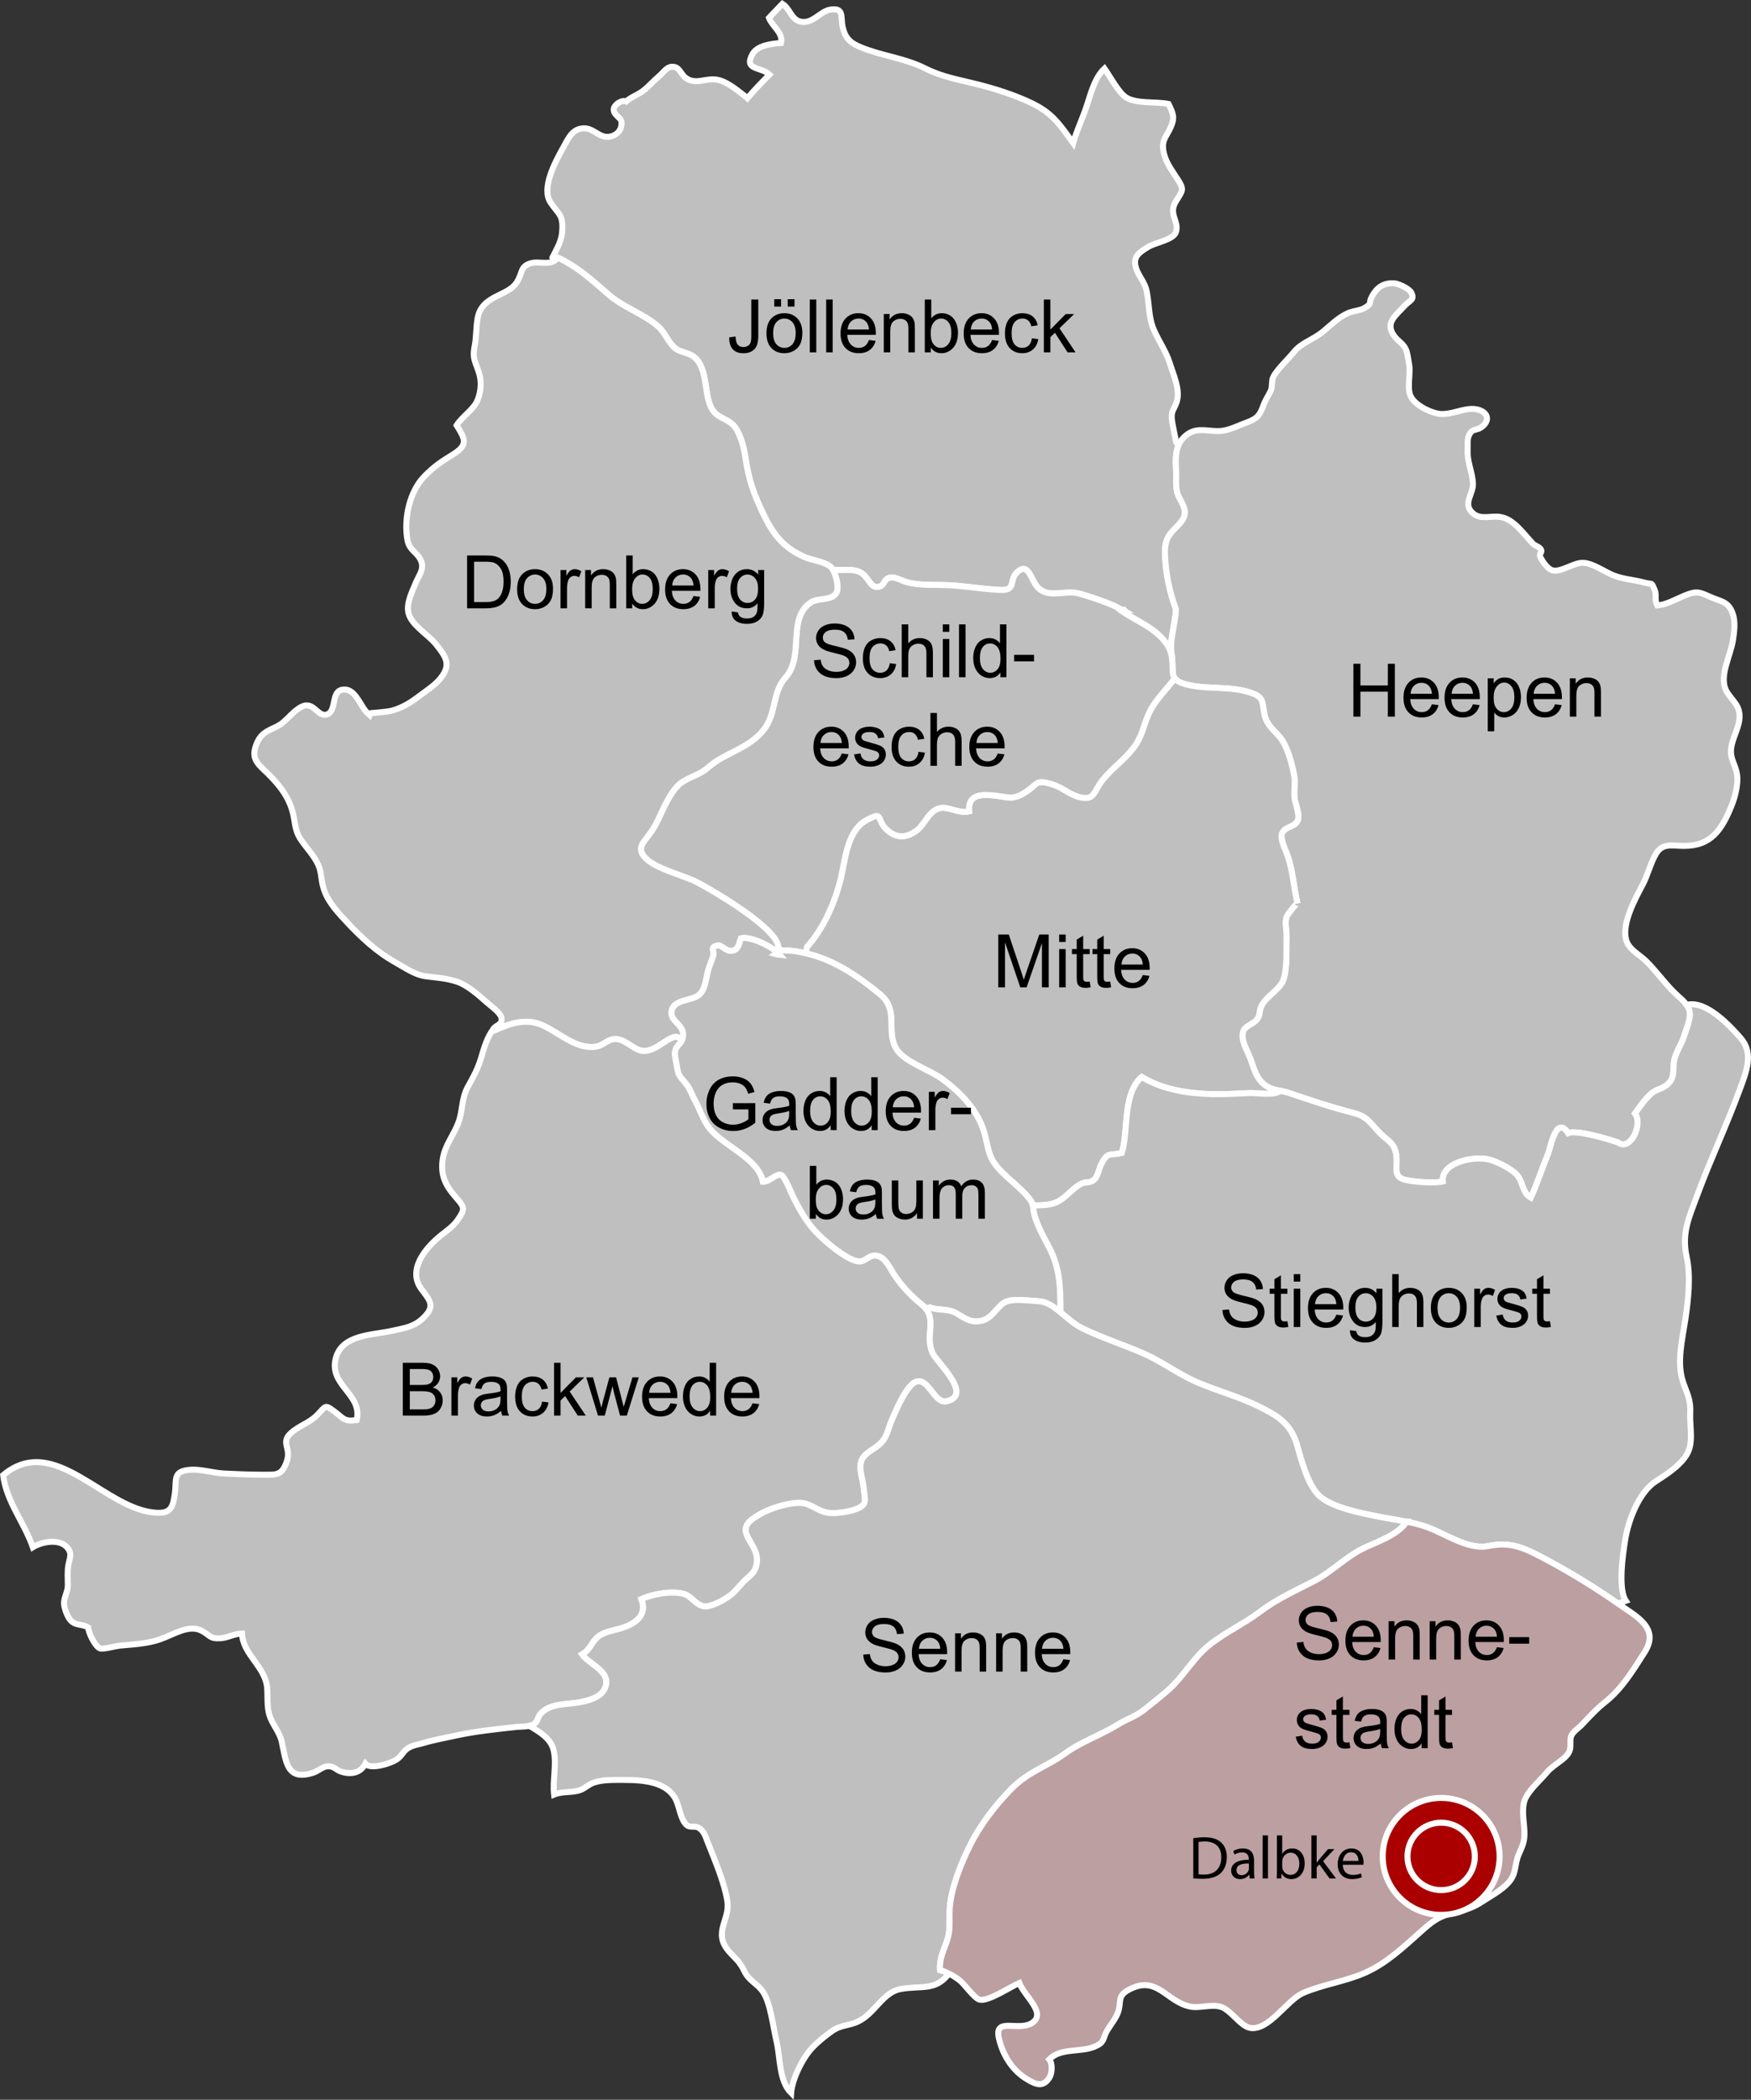 <?xml version="1.0" encoding="utf-8"?>
<!-- Generator: Adobe Illustrator 13.0.0, SVG Export Plug-In . SVG Version: 6.00 Build 14948)  -->
<!DOCTYPE svg PUBLIC "-//W3C//DTD SVG 1.0//EN" "http://www.w3.org/TR/2001/REC-SVG-20010904/DTD/svg10.dtd">
<svg version="1.0" id="Layer_1" xmlns="http://www.w3.org/2000/svg" xmlns:xlink="http://www.w3.org/1999/xlink" x="0px" y="0px"
	 width="584.262px" height="700.332px" viewBox="0 0 584.262 700.332" enable-background="new 0 0 584.262 700.332"
	 xml:space="preserve">
<rect x="0" y="0" width="584.262" height="700.332" fill="#333333" stroke="none"/>
<g>
	<path fill="#BFBFBF" stroke="#FFFFFF" stroke-width="2" d="M375.781,204.162c-0.298-0.1-0.44-0.541-0.688-0.787
		c-0.299,0.048-0.447,0.048-0.646,0.048C374.897,203.672,375.341,203.917,375.781,204.162z M185.957,85.854
		c-0.296,0.592-0.689,0.986-1.133,1.231l-0.493-1.182c1.626-3.35,3.152-5.418,3.3-9.407c0.197-5.024-1.33-5.072-3.938-8.965
		c-3.152-4.729,1.478-13.396,4.235-18.322c1.771-3.201,3.003-6.156,6.648-6.402c3.055-0.198,4.826,2.462,7.485,2.807
		c2.513,0.296,5.564-1.429,5.32-4.875c-0.148-1.626-2.955-2.462-2.563-4.531c0.297-1.429,2.759-3.055,4.138-2.366
		c1.625-1.478,3.449-2.019,5.368-3.348c1.773-1.282,3.692-3.497,5.615-5.123c1.527-1.231,2.66-3.497,5.023-3.056
		c1.922,0.348,2.266,2.613,4.038,3.793c3.547,2.414,6.945-0.592,11.182,0.69c3.152,0.936,6.452,3.793,9.014,5.763l0.196,0.197
		c2.365-2.807,4.877-5.368,7.39-7.881c-2.708-2.66-8.816-1.33-5.664-6.896c1.674-2.856,6.255-3.398,9.506-3.646
		c0.738-3.446-3.005-5.565-4.04-8.372c1.479-1.626,3.004-3.104,4.482-4.68c2.511,1.576,2.955,5.073,5.763,5.859
		c4.286,1.133,6.697-3.397,10.246-3.938c4.826-0.738,3.299,2.608,4.137,5.959c0.837,3.595,2.562,5.221,6.157,6.649
		c6.896,2.857,14.332,3.497,21.326,6.994c5.912,2.955,11.034,3.694,17.24,5.27c6.108,1.526,12.659,3.596,18.47,6.404
		c6.897,3.349,9.26,7.142,13.693,13.249c1.131-4.137,3.055-8.027,4.481-12.313c1.327-4.041,2.66-9.507,5.96-12.562
		c1.771,2.514,4.677,7.979,7.14,9.605c3.448,2.266,10.147,1.33,14.237,2.217c1.722,3.497,2.066,4.678,0.688,7.83
		c-1.381,3.153-3.252,4.187-2.266,8.521c0.738,3.202,2.414,5.369,4.185,8.126c2.91,4.385,2.121,4.141-0.294,8.276
		c-2.361,4.088,1.231,6.354,0.197,9.851c-0.741,2.708-6.7,3.545-9.211,5.022c-3.301,1.97-5.171,3.398-4.238,6.797
		c0.741,2.807,3.007,4.925,3.599,7.881c0.938,4.334,0.642,8.816,2.366,12.855c1.722,4.038,4.137,7.289,5.416,11.377
		c1.231,3.939,3.497,8.767,2.314,12.708c-0.888,2.856-2.117,3.004-1.573,6.6c0.341,2.219,0.934,4.629,1.327,6.946l0.837,0.983
		c-1.082,2.463-0.986,5.271-0.837,8.078c0.147,2.612-0.245,5.368,0.395,7.782c0.688,2.415,2.708,4.334,2.511,6.994
		c-0.195,2.563-3.396,4.827-4.774,6.65c-1.577,2.067-1.973,4.286-1.823,7.289c0.294,6.452,1.479,11.97,3.646,17.978
		c-0.246,5.418-2.268,10.146-1.383,15.317h-0.096c-0.447-2.167-1.429-3.791-3.305-5.812c-4.084-4.334-9.899-6.255-14.676-9.901
		c0.592,0.444,0.938,0.592,1.478,0.592c-4.334-2.412-9.355-3.939-13.987-5.368c-4.926-1.527-10.195,1.773-14.036-2.021
		c-2.315-2.215-3.007-8.177-6.405-5.663c-3.79,2.807-0.341,6.648-6.253,6.401c-6.502-0.296-13.396-1.674-20.49-1.674
		c-3.742,0-7.19,0-10.688-0.935c-1.477-0.396-3.843-1.773-5.317-1.527c-2.612,0.394-1.675,2.265-3.695,3.003
		c-3.054,1.085-3.595-3.249-6.453-4.728c-2.758-1.43-6.105-0.442-9.208-0.937c-0.296-0.395-0.493-0.738-0.74-0.936
		c-2.067-1.772-6.553-2.218-9.063-3.398c-7.144-3.299-10.346-7.831-13.645-14.776c-3.103-6.6-4.581-10.836-5.664-18.027
		c-0.493-3.251-1.33-6.945-3.151-9.852c-1.823-2.904-4.629-3.102-6.698-4.925c-4.482-3.938-2.167-13.297-6.452-18.175
		c-2.068-2.412-4.827-2.021-6.994-3.595c-2.415-1.823-3.449-5.32-5.861-7.389c-5.023-4.384-11.574-6.255-16.697-10.787
		C197.532,93.439,192.508,88.86,185.957,85.854z"/>
	<path fill="#BFBFBF" stroke="#FFFFFF" stroke-width="2" d="M391.198,220.958c-0.048-0.889-0.147-1.673-0.293-2.414h0.098
		c-0.887-5.171,1.135-9.899,1.381-15.317c-2.17-6.008-3.354-11.524-3.646-17.978c-0.146-3.003,0.246-5.222,1.823-7.289
		c1.381-1.823,4.579-4.088,4.776-6.65c0.195-2.66-1.823-4.579-2.513-6.994c-0.64-2.414-0.245-5.17-0.395-7.781
		c-0.149-2.808-0.245-5.616,0.837-8.079c0.395-0.983,1.034-1.919,1.919-2.757c3.599-3.399,6.946-1.921,11.184-1.921
		c2.953,0.049,5.666-1.33,8.321-2.363c4.536-1.677,5.421-2.218,6.897-6.255c0.688-1.922,1.577-3.004,2.463-4.927
		c0.592-1.23,0.146-3.251,0.789-4.481c1.277-2.563,5.021-6.008,6.796-8.226c2.563-3.202,6.205-4.088,9.456-6.649
		c2.959-2.363,5.172-4.875,8.815-6.501c1.625-0.69,4.04-0.788,5.52-1.725c2.659-1.674,1.033-1.181,2.265-3.596
		c1.429-2.759,3.646-4.926,7.782-4.531c1.279,0.147,4.824,1.772,5.469,3.103c1.131,2.415-0.394,2.415-2.169,4.286
		c-3.148,3.397-6.7,5.763-3.598,10.097c1.381,1.921,3.105,2.513,3.992,4.68c0.544,1.279,0.789,3.645,1.032,4.925
		c0.544,2.905-0.739,7.535,0.396,10.293c1.328,3.3,7.189,5.96,10.096,6.157c3.545,0.197,6.898-1.575,10.245-1.673
		c4.633-0.148,7.292,3.299,3.3,6.157c-1.626,1.132-2.903,0.245-4.04,2.561c-0.734,1.527-0.395,3.202-0.489,4.827
		c-0.197,4.286,1.576,7.388,1.773,11.229c0.246,3.547-3.551,6.748-0.147,9.9c2.757,2.609,6.399,0.641,9.852,1.478
		c4.185,0.935,7.34,5.713,10.394,8.867c0.688,0.688,1.97,0.837,2.608,1.87c0.542,0.937-0.737,1.478-0.294,2.364
		c0.687,1.43,2.414,4.136,4.137,4.579c2.905,0.741,7.097-2.657,10.245-2.51c3.299,0.197,6.944,2.856,9.852,4.088
		c3.546,1.429,6.646,1.477,10.396,2.463c3.05,0.836,2.361-0.395,3.592,2.462c0.742,1.725-0.146,3.446,0.889,5.221
		c3.397-0.394,5.762-1.921,8.965-3.251c4.137-1.724,4.975-1.278,8.619,0.345c3.498,1.577,6.107,1.479,7.537,5.517
		c0.984,2.66,0.592,5.86,0.148,8.816c-0.843,5.615-5.075,12.559-1.973,17.535c2.021,3.151,4.334,4.432,4.137,8.521
		c-0.149,2.856-1.92,6.058-2.559,8.865c-1.088,4.581,1.08,6.01,1.722,10c0.49,3.054-0.642,7.535-1.775,10.293
		c-3.247,8.078-6.796,13.544-15.856,13.544c-4.187,0-7.146-1.034-9.36,2.562c-1.818,2.955-2.756,7.093-4.479,10.345
		c-2.462,4.629-6.851,12.657-5.618,18.075c0.79,3.597,4.334,5.024,6.85,7.537c3.199,3.201,5.859,6.896,9.016,10.097
		c1.572,1.625,3.442,2.904,4.479,4.53c0.691,0.937,1.087,1.971,1.034,3.3c-0.049,1.872-1.43,5.469-2.069,7.389
		c-0.837,2.561-2.559,4.877-3.147,7.585c-0.595,2.561,0.345,5.367-1.725,7.585c-1.925,2.167-4.04,1.923-6.061,3.693
		c-1.973,1.774-3.79,4.383-5.32,6.552c2.762,3.449-1.522,12.855-5.714,9.653c-3.251-1.136-13.887-4.285-16.6-3.103
		c-4.083-6.109-5.765,4.729-6.846,7.34c-1.973,4.729-3.545,9.748-5.611,14.186c-2.905-1.53-2.563-5.471-4.782-7.734
		c-1.918-2.021-6.449-4.238-8.912-4.926c-5.319-1.429-16.301,0.938-15.661,7.239c-2.713,0.69-8.476,0.196-11.429-0.294
		c-5.519-0.887-3.646-3.547-4.088-8.178c-0.491-4.681-3.252-5.123-6.059-8.226c-2.855-3.149-3.99-5.073-8.324-6.157
		c-7.341-1.871-14.186-4.185-21.327-6.599c-1.034-0.349-2.021-0.544-2.953-0.741c-2.218-0.441-4.237-0.837-6.21-2.807
		c-2.313-2.412-2.854-5.467-3.987-8.324c-0.938-2.462-3.399-6.205-2.116-9.063c0.736-1.526,3.301-2.217,4.382-3.547
		c1.28-1.575,0.688-2.363,1.431-4.234c1.328-3.398,6.204-5.664,7.437-9.015c1.38-3.646,0.985-10.541,1.087-14.629
		c0.05-2.117-0.691-4.334,0-6.451c0.192-0.642,3.545-4.925,3.643-4.434c-1.327-5.664-1.479-10.983-3.448-16.353
		c-0.64-1.724-2.362-5.07-1.723-6.993c0.837-2.414,4.382-2.021,5.318-4.482c0.688-1.97-0.984-5.616-1.136-7.487
		c-0.244-2.313,0.347-5.022-0.095-7.289c-0.741-3.841-2.118-9.505-4.633-12.657c-2.214-2.759-4.384-3.99-5.221-7.486
		c-0.938-4.041-0.048-5.813-4.088-7.34c-7.288-2.759-15.614-0.983-22.906-3.201c-1.57-0.493-2.462-1.082-3.001-1.772
		C391.103,225.146,391.348,223.52,391.198,220.958z"/>
	<path fill="#BFBFBF" stroke="#FFFFFF" stroke-width="2" d="M296.235,277.01c3.055,2.561,6.013,2.414,9.211,0.295
		c3.155-2.068,4.237-6.847,8.177-7.783c2.857-0.64,6.308,1.922,9.757,1.085c-0.447-5.517,3.692-5.763,8.124-5.318
		c4.973,0.492,6.203,1.724,10.44-0.937c4.579-2.807,3.203-4.582,9.211-2.758c3.252,0.985,5.519,3.251,8.668,4.136
		c5.519,1.625,4.926-1.674,8.129-5.664c3.001-3.743,7.041-6.501,10.146-10.49c3.299-4.235,3.348-7.882,5.563-12.313
		c2.021-4.038,5.714-7.487,8.129-10.787l0.197-0.197c0.539,0.69,1.429,1.279,3.001,1.772c7.292,2.218,15.618,0.442,22.906,3.201
		c4.04,1.526,3.147,3.3,4.088,7.34c0.837,3.497,3.006,4.728,5.219,7.486c2.517,3.152,3.894,8.815,4.634,12.657
		c0.44,2.267-0.148,4.977,0.096,7.289c0.147,1.872,1.824,5.519,1.136,7.487c-0.938,2.462-4.483,2.068-5.32,4.482
		c-0.64,1.922,1.083,5.27,1.725,6.993c1.972,5.369,2.121,10.688,3.446,16.353c-0.096-0.491-3.446,3.792-3.641,4.434
		c-0.693,2.117,0.048,4.334,0,6.451c-0.102,4.088,0.293,10.983-1.087,14.629c-1.232,3.351-6.108,5.616-7.438,9.014
		c-0.739,1.872-0.146,2.66-1.429,4.235c-1.082,1.33-3.646,2.021-4.382,3.547c-1.284,2.857,1.179,6.601,2.116,9.063
		c1.136,2.856,1.674,5.912,3.985,8.324c1.975,1.97,3.992,2.362,6.212,2.807c-2.318,1.728-7.688,0.593-10.49,0.741
		c-4.189,0.195-8.374,0.439-12.612,0.346c-8.027-0.25-16.205-1.529-23.198-5.716c-6.503,5.716-4.284,17.832-6.646,25.364
		c-4.237,0.938-4.681-0.538-6.897,3.844c-0.789,1.577-0.984,3.938-2.462,5.17c-1.477,1.137-2.512,0.443-4.041,1.186
		c-3.049,1.43-5.319,5.021-8.716,6.354c-2.313,0.934-4.877,0.887-7.537,0.887c-0.147-0.49-0.342-1.035-0.734-1.574
		c-3.252-4.631-8.771-7.732-12.116-12.463c-2.169-2.957-2.366-6.849-3.4-10.244c-2.169-7.389-7.537-13.002-13.838-17.73
		c-4.339-3.201-12.66-5.714-15.421-10.048c-3.791-6.157,1.087-13.003-5.662-18.472c-7.389-6.058-15.564-11.523-24.677-13.544
		l0.492-2.167c5.222-5.763,8.915-13.938,10.937-21.523c1.821-6.796,2.067-16.894,8.768-20.639
		C295.25,270.165,292.05,273.464,296.235,277.01z"/>
	<path fill="#BFBFBF" stroke="#FFFFFF" stroke-width="2" d="M232.255,294.102c-4.629-2.315-13.644-4.286-17.14-8.177
		c-2.708-3.004-0.443-5.024,1.429-7.487c2.412-3.152,3.351-5.811,4.926-9.062c1.23-2.563,3.397-6.552,5.662-8.178
		c3.005-2.214,6.453-2.758,9.311-5.367c5.171-4.629,13.446-6.207,18.272-12.313c4.53-5.664,2.759-12.462,7.437-17.633
		c6.354-7.093,0.296-19.654,8.474-25.021c2.363-1.575,7.144-0.395,8.521-3.299c0.837-1.626-0.146-5.616-1.278-7.585
		c3.102,0.493,6.449-0.494,9.208,0.936c2.856,1.479,3.397,5.813,6.452,4.728c2.021-0.738,1.083-2.608,3.695-3.003
		c1.477-0.246,3.843,1.132,5.318,1.527c3.496,0.935,6.944,0.935,10.688,0.935c7.096,0,13.988,1.378,20.49,1.674
		c5.912,0.247,2.463-3.596,6.253-6.401c3.398-2.514,4.09,3.448,6.407,5.664c3.839,3.793,9.108,0.492,14.034,2.02
		c4.633,1.428,9.653,2.956,13.987,5.368c-0.539,0-0.886-0.147-1.478-0.592c4.774,3.646,10.592,5.567,14.676,9.901
		c1.876,2.021,2.855,3.645,3.305,5.812c0.146,0.741,0.245,1.525,0.293,2.414c0.149,2.561-0.096,4.187,0.789,5.319l-0.197,0.197
		c-2.415,3.299-6.106,6.749-8.129,10.787c-2.217,4.432-2.266,8.078-5.563,12.313c-3.104,3.989-7.146,6.748-10.146,10.49
		c-3.202,3.989-2.61,7.289-8.129,5.664c-3.149-0.885-5.416-3.15-8.668-4.136c-6.008-1.824-4.632-0.048-9.211,2.758
		c-4.237,2.66-5.47,1.43-10.44,0.937c-4.432-0.443-8.571-0.198-8.124,5.318c-3.449,0.837-6.897-1.725-9.757-1.085
		c-3.938,0.937-5.021,5.714-8.177,7.783c-3.198,2.119-6.156,2.266-9.211-0.295c-4.185-3.545-0.985-6.845-7.238-3.399
		c-6.699,3.745-6.946,13.842-8.768,20.639c-2.021,7.585-5.714,15.762-10.937,21.523l-0.493,2.167
		c-2.904-0.737-5.86-1.035-8.964-0.936l-0.248-0.1C261.76,310.65,236.392,296.17,232.255,294.102z"/>
	<path fill="#BFBFBF" stroke="#FFFFFF" stroke-width="2" d="M109.219,238.246c3.397-1.328,0.887-8.273,5.762-8.273
		c3.793,0,5.419,5.909,7.733,7.98c0-0.052,6.158-0.396,8.272-0.986c3.548-1.034,6.157-2.708,9.311-5.122
		c2.562-1.922,5.467-3.694,7.389-6.552c2.808-4.137,0.641-6.748-2.118-10.293c-2.66-3.351-8.175-6.354-9.259-10.442
		c-0.837-3.3,1.184-7.141,2.362-10.048c1.185-2.807,3.153-4.926,1.626-7.882c-1.429-2.756-3.646-3.003-4.334-6.449
		c-1.33-6.946,0.641-16.304,5.713-21.379c3.251-3.347,5.762-4.924,9.408-7.19c5.27-3.299,4.137-5.123,1.278-9.752
		c1.922-3.055,5.616-5.171,6.945-8.323c1.23-2.905,1.381-6.304,0.592-8.916c-1.132-3.842-2.415-4.776-1.526-9.16
		c0.591-3.004,0.442-5.912,0.937-9.015c1.23-8.027,9.901-7.486,13.004-12.116c2.215-3.3,1.083-5.616,5.123-6.601
		c2.167-0.543,5.418,0.542,7.389-0.642c0.442-0.245,0.837-0.641,1.133-1.231c6.552,3.007,11.575,7.585,16.942,12.266
		c5.123,4.531,11.674,6.401,16.698,10.786c2.413,2.068,3.445,5.565,5.86,7.389c2.167,1.575,4.926,1.184,6.994,3.595
		c4.286,4.877,1.97,14.236,6.453,18.175c2.067,1.823,4.875,2.021,6.697,4.925c1.823,2.906,2.66,6.601,3.151,9.852
		c1.083,7.19,2.563,11.428,5.664,18.028c3.3,6.944,6.501,11.477,13.645,14.775c2.511,1.182,6.994,1.626,9.063,3.398
		c0.247,0.197,0.443,0.541,0.741,0.936c1.132,1.969,2.115,5.959,1.278,7.585c-1.378,2.904-6.157,1.725-8.521,3.299
		c-8.177,5.368-2.119,17.93-8.474,25.021c-4.677,5.171-2.904,11.97-7.436,17.633c-4.827,6.106-13.104,7.685-18.273,12.313
		c-2.856,2.608-6.306,3.152-9.31,5.367c-2.266,1.626-4.433,5.616-5.663,8.178c-1.576,3.251-2.515,5.908-4.926,9.062
		c-1.872,2.462-4.137,4.483-1.429,7.487c3.496,3.891,12.511,5.859,17.14,8.177c4.137,2.068,29.505,16.548,27.336,22.804
		c-0.049,0.246-0.146,0.443-0.294,0.642c-2.809-2.364-9.063-5.32-12.067-4.58c-0.689,1.771-0.642,3.397-2.463,4.038
		c-2.218,0.837-4.088-2.021-5.319-1.673c-2.808,0.688-0.937,1.722-1.43,3.397c-0.493,1.575-1.133,3.003-1.575,4.433
		c-0.937,3.004-0.937,7.143-3.496,8.916c-2.364,1.673-8.127,1.378-8.816,5.022c-0.737,3.893,4.729,4.531,3.694,9.063h-1.23
		c-2.956-1.921-8.027,5.813-13.15,4.136c-2.61-0.884-5.318-3.84-8.177-3.741c-2.708,0.099-3.793,2.167-6.501,2.562
		c-6.602,0.936-12.167-4.681-17.73-7.144c-5.468-2.462-10.787-0.688-16.008,1.726l-0.493-0.345c0.05-0.098,0.099-0.196,0.196-0.295
		c1.23-1.526,2.808-1.133,2.608-3.397c-0.196-1.824-3.348-3.942-4.775-5.223c-3.054-2.708-6.503-5.763-10-6.994
		c-3.544-1.183-6.6-1.329-10.489-1.821c-3.742-0.494-6.994-2.905-10.294-4.729c-6.059-3.397-11.378-8.275-16.6-13.938
		c-3.103-3.351-6.205-6.749-7.389-11.28c-0.689-2.463-0.541-4.728-1.526-7.042c-1.33-3.105-3.99-5.813-5.86-8.572
		c-2.363-3.449-1.822-6.5-3.055-10.245c-1.278-3.989-3.445-6.993-6.501-10.293c-3.745-4.088-7.438-5.564-5.418-10.983
		c1.526-4.04,3.547-4.581,6.944-6.255c3.056-1.43,5.072-4.976,8.226-6.552C104.786,233.615,105.967,239.477,109.219,238.246z"/>
	<path fill="#BFBFBF" stroke="#FFFFFF" stroke-width="2" d="M22.629,516.388c-2.562-3.4-8.62-2.218-11.674-0.347
		c-2.953-8.423-8.864-15.32-9.898-24.035c17.337-14.531,34.034,12.017,51.521,12.56c4.482,0.148,5.171-2.068,5.763-6.455
		c0.641-4.53-0.837-7.389,4.926-7.879c3.547-0.347,7.782,1.033,11.477,1.23c4.234,0.196,8.422,0.396,12.708,0.396
		c4.826,0,6.551,0.396,8.225-4.383c1.576-4.53-2.067-6.21,1.23-9.359c2.759-2.61,6.256-3.447,8.916-6.155
		c3.055-3.104,2.412-3.694,5.959-1.035c2.905,2.17,3.005,3.3,7.242,2.708c2.019-8.769-9.507-11.523-6.944-20.783
		c2.214-7.782,12.017-7.488,18.911-9.014c3.646-0.839,6.849-1.185,9.852-3.893c4.532-4.138,2.856-5.912-0.195-9.947
		c-4.875-6.454,1.33-13.891,6.748-18.178c1.771-1.428,3.741-2.707,5.318-4.926c2.563-3.74,2.365-4.136-0.641-7.584
		c-3.448-3.938-5.074-7.24-4.384-12.463c0.737-5.367,4.482-9.015,5.763-14.035c0.888-3.449,0.788-6.846,2.562-10.146
		c1.922-3.497,3.351-5.96,4.531-9.852c0.937-3.251,1.969-6.797,3.99-9.458l0.493,0.345c5.222-2.413,10.54-4.188,16.008-1.726
		c5.564,2.463,11.13,8.079,17.73,7.144c2.708-0.396,3.793-2.463,6.501-2.562c2.856-0.099,5.564,2.857,8.177,3.741
		c5.123,1.678,10.194-6.059,13.149-4.136h1.23c-0.394,1.922-2.021,2.463-2.462,4.089c-0.395,1.525,0.197,3.496,0.442,4.925
		c0.64,4.039,0.788,3.253,3.744,7.093c0.59,0.789,1.771,3.746,2.412,4.826c1.526,2.762,2.515,6.157,4.582,8.918
		c4.53,6.104,16.5,10.192,18.024,18.076c2.119,0.145,4.482-2.811,6.011-2.268c1.33,0.443,3.496,6.205,4.188,7.533
		c2.363,4.631,4.579,8.722,8.521,12.561c2.807,2.713,8.471,7.537,12.313,8.619c3.104,0.89,3.793-2.016,6.697-1.771
		c3.103,0.295,4.681,4.286,6.107,6.401c2.463,3.694,5.519,6.994,8.966,9.756c0.642,0.489,1.18,1.032,1.573,1.523
		c3.4,4.334-0.246,9.163,2.218,14.775c1.38,3.104,13.741,14.035,4.729,16.155c-4.088,0.935-5.863-7.536-9.947-6.599
		c-3.353,0.735-7.291,10.342-8.522,13.247c-1.184,2.809-1.278,5.072-3.592,7.388c-1.775,1.822-5.075,3.007-6.208,5.367
		c-1.282,2.661,0.244,6.308,0.54,9.212c0.395,4.188,1.527,5.812-2.463,7.34c-2.218,0.886-6.993,1.626-9.407,1.23
		c-3.596-0.489-5.909-3.447-9.898-3.3c-5.024,0.245-11.231,2.36-15.27,5.368c-6.405,4.729,2.807,8.422,1.329,15.17
		c-0.689,3.252-2.315,3.546-4.68,6.108c-1.823,1.919-2.856,3.545-5.368,5.068c-1.726,1.136-5.123,2.91-7.19,2.811
		c-2.956-0.197-4.334-3.349-6.994-4.138c-3.989-1.184-10.64,0.049-14.188,1.723c2.119,5.471-2.167,8.374-7.141,9.804
		c-2.218,0.642-5.468,1.136-7.389,2.761c-2.218,1.871-2.462,4.231-5.271,5.857c2.61,3.547,10.395,5.912,7.438,11.675
		c-1.871,3.545-8.078,4.382-11.575,4.729c-3.496,0.347-7.238,0.688-9.701,3.4c-1.331,1.478-0.593,2.51-2.515,3.592
		c-0.345,0.197-0.789,0.348-1.23,0.443c-1.378,0.298-3.004,0.244-4.234,0.346c-7.045,0.789-13.596,1.43-20.393,2.905
		c-3.545,0.789-7.239,1.429-10.688,2.463c-1.575,0.491-3.596,0.741-5.023,1.626c-1.971,1.23-1.922,2.366-3.694,3.693
		c-2.021,1.523-8.963,3.646-10.688,1.626c-1.771,3.3-5.073,3.544-7.979,2.659c-1.97-0.592-2.363-1.974-4.729-1.823
		c-1.478,0.098-3.104,1.578-4.53,2.069c-9.063,3.055-9.211-3.595-10.688-10.295c-0.789-3.399-3.152-5.715-4.14-8.918
		c-0.837-2.854-0.49-6.056-0.737-9.109c-0.641-7.041-8.127-11.13-8.372-18.026c-2.515,0-4.73,1.429-7.242,1.578
		c-3.84,0.196-3.251-1.083-6.551-2.66c-4.188-1.92-9.16,1.478-13.544,3.006c-4.482,1.525-8.916,1.675-13.545,2.116
		c-1.33,0.148-5.518,1.278-6.452,0.935c-1.726-0.641-3.939-5.314-3.99-6.993c-2.167-1.328-3.938-0.441-5.811-2.313
		c-1.133-1.184-2.315-4.334-2.266-5.959c0.099-1.973,1.23-3.646,1.278-5.764c0-2.708-0.196-4.285,0.148-6.646
		C23.122,519.933,24.207,518.455,22.629,516.388z"/>
	<path fill="#BFBFBF" stroke="#FFFFFF" stroke-width="2" d="M238.018,318.729c0.493-1.677-1.378-2.71,1.429-3.397
		c1.231-0.348,3.103,2.511,5.32,1.673c1.821-0.641,1.772-2.267,2.463-4.038c3.003-0.741,9.259,2.215,12.067,4.58
		c-0.196,0.247-0.395,0.443-0.643,0.642c0.543,0.146,1.085,0.245,1.578,0.293c-0.248-0.293-0.543-0.589-0.937-0.935
		c0.146-0.197,0.246-0.396,0.293-0.642l0.248,0.1c3.104-0.1,6.06,0.198,8.965,0.936c9.111,2.021,17.289,7.486,24.677,13.544
		c6.749,5.468,1.871,12.314,5.662,18.472c2.761,4.334,11.082,6.848,15.421,10.048c6.301,4.729,11.669,10.345,13.838,17.731
		c1.034,3.396,1.231,7.287,3.4,10.244c3.348,4.729,8.863,7.83,12.115,12.463c0.396,0.539,0.588,1.082,0.735,1.572
		c0.245,1.034,0.197,2.021,0.544,3.252c1.033,3.646,2.811,6.846,4.627,10.246c3.843,7.188,4.04,13.348,4.04,21.77l-0.196,0.245
		c-2.267-1.87-4.53-3.396-7.189-3.545c-2.811-0.147-7.634-0.837-10.294,0c-3.203,0.985-4.579,5.319-8.177,6.401
		c-3.894,1.135-5.911-0.641-8.968-2.414c-2.854-1.621-6.056-0.783-8.716-1.92l-1.38,0.396c-0.396-0.491-0.934-1.034-1.573-1.523
		c-3.447-2.762-6.503-6.062-8.966-9.756c-1.429-2.115-3.006-6.106-6.107-6.401c-2.904-0.244-3.597,2.66-6.697,1.771
		c-3.844-1.082-9.508-5.906-12.313-8.619c-3.94-3.839-6.157-7.93-8.521-12.561c-0.69-1.328-2.856-7.09-4.188-7.532
		c-1.526-0.544-3.892,2.409-6.011,2.267c-1.524-7.884-13.495-11.972-18.024-18.076c-2.067-2.761-3.056-6.156-4.582-8.918
		c-0.641-1.08-1.822-4.037-2.412-4.826c-2.956-3.84-3.104-3.054-3.744-7.092c-0.245-1.43-0.837-3.398-0.442-4.926
		c0.442-1.626,2.068-2.167,2.462-4.089c1.034-4.531-4.432-5.17-3.693-9.063c0.689-3.646,6.452-3.35,8.815-5.022
		c2.562-1.773,2.562-5.912,3.497-8.916C236.885,321.732,237.524,320.304,238.018,318.729z"/>
	<path fill="#BFBFBF" stroke="#FFFFFF" stroke-width="2" d="M380.952,359.215c6.993,4.188,15.171,5.467,23.198,5.717
		c4.238,0.096,8.423-0.147,12.612-0.347c2.804-0.149,8.172,0.985,10.49-0.741c0.934,0.197,1.919,0.395,2.951,0.741
		c7.146,2.414,13.988,4.728,21.327,6.599c4.334,1.084,5.471,3.008,8.326,6.157c2.805,3.103,5.565,3.546,6.057,8.226
		c0.442,4.632-1.429,7.291,4.09,8.178c2.951,0.49,8.716,0.984,11.429,0.294c-0.642-6.302,10.342-8.668,15.661-7.239
		c2.463,0.688,6.994,2.905,8.912,4.926c2.219,2.267,1.877,6.205,4.78,7.734c2.068-4.438,3.643-9.457,5.613-14.186
		c1.081-2.611,2.761-13.448,6.844-7.34c2.714-1.185,13.351,1.967,16.602,3.103c4.188,3.203,8.476-6.204,5.714-9.653
		c1.53-2.169,3.349-4.775,5.32-6.552c2.021-1.771,4.136-1.526,6.061-3.692c2.067-2.219,1.13-5.024,1.723-7.586
		c0.593-2.707,2.313-5.024,3.149-7.585c0.641-1.92,2.021-5.517,2.069-7.389c0.053-1.33-0.345-2.363-1.034-3.3l0.345-0.196
		c6.158-1.279,13.939,6.847,17.731,11.278c4.283,5.024,1.771,11.134-0.393,16.995c-4.387,11.968-9.706,23.148-14.137,35.117
		c-2.811,7.584-5.319,12.707-3.597,20.734c1.429,6.552,0.541,14.137-0.443,20.934c-0.985,6.401-2.905,14.231-0.836,20.539
		c1.279,3.991,2.708,5.862,2.462,10.641c-0.197,4.877,1.279,9.999-1.279,14.035c-2.416,3.746-6.649,6.405-10.294,8.77
		c-5.517,3.646-9.064,12.804-10.147,19.604c-0.688,4.382-2.462,16.152,0.243,20.192l-2.604,0.938
		c-7.733-5.422-15.666-10.245-23.939-14.682c-6.845-3.646-11.569-6.156-19.307-4.529c-5.715,1.23-12.218-2.709-18.028-5.319
		c-3.203-1.429-6.253-2.218-9.307-2.811c0.097-0.145,0.144-0.293,0.245-0.441c-0.148,0.148-0.245,0.299-0.396,0.441
		c-3.055-0.64-6.154-1.033-9.406-1.722c-5.416-1.082-14.479-2.811-19.016-6.402c-4.43-3.599-6.6-12.809-8.076-17.781
		c-2.114-6.994-6.748-9.652-13.148-12.758c-6.253-3.005-12.856-4.828-19.309-7.487c-6.456-2.659-11.968-6.894-18.026-9.652
		c-6.749-3.05-14.187-5.32-20.935-8.62c-2.81-1.327-5.171-3.643-7.586-5.564l0.197-0.245c0-8.422-0.197-14.578-4.04-21.771
		c-1.818-3.398-3.594-6.6-4.627-10.246c-0.347-1.229-0.299-2.217-0.544-3.25c2.66,0,5.224,0.047,7.537-0.887
		c3.396-1.332,5.667-4.924,8.716-6.354c1.529-0.74,2.564-0.049,4.041-1.186c1.476-1.229,1.673-3.593,2.462-5.17
		c2.218-4.382,2.66-2.904,6.897-3.844C376.669,377.047,374.449,364.932,380.952,359.215z"/>
	<path fill="#BFBFBF" stroke="#FFFFFF" stroke-width="2" d="M228.217,531.654c2.66,0.789,4.038,3.938,6.994,4.138
		c2.067,0.101,5.468-1.676,7.19-2.811c2.511-1.523,3.544-3.15,5.368-5.069c2.363-2.563,3.989-2.856,4.681-6.108
		c1.477-6.748-7.734-10.441-1.33-15.17c4.038-3.007,10.244-5.123,15.27-5.368c3.989-0.147,6.304,2.811,9.898,3.301
		c2.415,0.396,7.189-0.348,9.407-1.23c3.99-1.529,2.856-3.15,2.464-7.341c-0.297-2.904-1.823-6.551-0.541-9.212
		c1.133-2.36,4.432-3.545,6.208-5.367c2.313-2.313,2.409-4.578,3.592-7.388c1.231-2.905,5.172-12.512,8.522-13.247
		c4.084-0.938,5.859,7.532,9.947,6.6c9.014-2.121-3.35-13.055-4.729-16.156c-2.464-5.612,1.185-10.441-2.218-14.775l1.38-0.396
		c2.66,1.137,5.859,0.3,8.716,1.92c3.057,1.773,5.074,3.55,8.968,2.414c3.598-1.082,4.974-5.416,8.177-6.401
		c2.66-0.837,7.484-0.147,10.294,0c2.659,0.148,4.925,1.675,7.19,3.545c2.413,1.924,4.774,4.238,7.586,5.564
		c6.748,3.301,14.184,5.569,20.933,8.62c6.061,2.761,11.572,6.993,18.028,9.652c6.448,2.659,13.054,4.482,19.307,7.488
		c6.402,3.104,11.034,5.763,13.15,12.757c1.477,4.975,3.646,14.185,8.074,17.782c4.535,3.593,13.6,5.319,19.016,6.401
		c3.252,0.688,6.354,1.082,9.408,1.723c0.049,0,0.097,0,0.147,0c-2.516,4.237-9.652,6.699-13.693,8.57
		c-6.354,2.904-11.082,8.129-17.189,11.278c-6.552,3.399-12.117,5.812-18.124,10.293c-5.368,4.041-11.429,6.749-16.797,11.034
		c-5.367,4.286-8.619,10.592-13.939,15.22c-2.462,2.116-5.122,4.237-7.781,6.354c-2.856,2.266-5.91,3.149-8.667,4.878
		c-5.96,3.692-12.268,5.714-17.729,9.7c-6.258,4.531-12.067,5.863-17.979,11.871c-5.47,5.612-10.441,12.067-13.938,19.211
		c-2.81,5.612-6.156,14.084-6.551,20.39c-0.245,3.594,0.298,7.042-0.74,10.396c-1.131,3.74-2.805,6.203-2.512,10.389
		c0.938,0.245,1.871,0.593,2.761,1.083l-0.346,0.74c-4.383,5.122-8.817,3.252-15.613,4.482c-6.062,1.13-8.522,8.272-14.382,10.934
		c-2.955,1.331-5.667,1.033-8.571,3.155c-2.215,1.572-4.775,3.642-6.6,5.613c-3.103,3.298-6.6,10.34-6.944,14.973
		c-4.089-4.088-3.597-11.723-4.828-16.994c-1.132-4.679-2.067-13.245-4.629-16.845c-2.067-2.905-4.581-3.446-6.255-6.993
		c-1.526-3.201-3.056-4.089-5.17-6.551c-5.271-6.206,0.541-10.343-0.396-16.498c-0.937-6.307-4.334-14.089-6.649-20.001
		c-0.688-1.82-1.184-3.446-2.855-4.53c-1.279-0.837-2.857,0.049-4.038-0.934c-2.069-1.68-2.515-6.354-3.694-8.619
		c-3.004-5.813-10.64-6.455-17.337-6.455c-3.497,0-6.945-0.096-9.803,0.837c-1.872,0.593-2.954,1.823-4.532,2.464
		c-2.562,1.082-6.156,0.395-8.915,1.576c-0.541-4.631,0.937-10.147-0.146-14.729c-0.888-3.986-4.681-6.155-8.077-8.177
		c0.44-0.098,0.887-0.246,1.229-0.442c1.922-1.082,1.184-2.115,2.515-3.593c2.462-2.713,6.205-3.056,9.702-3.4
		c3.496-0.347,9.703-1.185,11.574-4.729c2.956-5.763-4.826-8.128-7.438-11.675c2.809-1.626,3.054-3.986,5.271-5.857
		c1.921-1.625,5.171-2.119,7.389-2.761c4.975-1.43,9.26-4.333,7.142-9.804C217.578,531.701,224.228,530.471,228.217,531.654z"/>
	<path fill="#BC9FA1" stroke="#FFFFFF" stroke-width="2" d="M340.12,661.388c-2.951,1.23-10.341,6.259-13.247,5.564
		c-1.772-0.44-5.024-5.17-6.604-6.4c-1.179-0.886-2.463-1.774-3.839-2.366c-0.892-0.49-1.822-0.838-2.761-1.083
		c-0.293-4.185,1.381-6.646,2.512-10.389c1.038-3.354,0.495-6.803,0.74-10.396c0.395-6.306,3.74-14.774,6.551-20.39
		c3.497-7.144,8.471-13.599,13.938-19.211c5.912-6.008,11.724-7.34,17.979-11.871c5.464-3.986,11.771-6.008,17.729-9.7
		c2.757-1.729,5.812-2.612,8.667-4.879c2.66-2.115,5.32-4.236,7.782-6.354c5.32-4.629,8.572-10.935,13.939-15.221
		c5.368-4.285,11.429-6.993,16.797-11.034c6.007-4.481,11.571-6.894,18.124-10.293c6.106-3.149,10.836-8.374,17.188-11.278
		c4.041-1.871,11.181-4.333,13.694-8.571c3.054,0.593,6.104,1.382,9.307,2.811c5.813,2.61,12.313,6.552,18.028,5.319
		c7.735-1.627,12.462,0.886,19.307,4.529c8.273,4.437,16.206,9.26,23.939,14.682c5.96,4.186,14.036,8.075,8.914,16.151
		c-3.987,6.204-7.538,12.218-13.349,16.796c-2.857,2.267-5.221,4.878-7.587,7.389c-0.983,1.083-2.809,2.17-3.495,3.6
		c-0.74,1.477-0.051,3.247-0.593,5.021c-0.985,2.904-5.318,4.53-7.587,7.292c-2.163,2.56-5.365,5.318-7.041,8.368
		c-1.429,2.714-0.89,6.406-0.591,9.756c0.395,4.626-0.246,5.763-1.872,9.455c-1.38,3.302-0.641,6.206-3.252,9.109
		c-2.414,2.761-6.399,4.83-9.408,6.803c-3.395,2.212-6.796,2.806-10.488,3.79c-3.845,1.033-6.253,3.007-9.211,5.666
		c-5.764,5.122-11.573,10.734-18.864,13.938c-6.696,2.953-14.137,3.887-20.688,6.743c-5.367,2.365-11.423,12.708-17.633,11.627
		c-3.199-0.545-6.498-6.009-9.702-6.994c-3.252-1.034-7.188,0.592-10.488-0.148c-7.881-1.771-10.839-10.442-20.051-5.714
		c-4.23,2.216-2.657,3.794-3.739,7.34c-0.688,2.313-2.905,4.828-4.04,6.945c-1.181,2.365-0.589,3.447-3.889,4.828
		c-4.731,2.017-11.229,0.294-15.123,4.231c1.186,1.43,0.935,4.729,0.051,6.109c-2.068,3.202-4.286,2.414-7.288,0.639
		c-5.177-3.006-8.326-8.325-9.559-13.74c-1.675-7.092,6.204-2.464,10.688-4.926C349.727,671.73,341.796,665.823,340.12,661.388z"/>
</g>
<g>
	<g enable-background="new    ">
		<path d="M333.096,329.319V311.69h3.512l4.173,12.482c0.385,1.162,0.665,2.032,0.842,2.609c0.2-0.642,0.513-1.583,0.938-2.826
			l4.221-12.266h3.139v17.629h-2.25v-14.755l-5.122,14.755h-2.104l-5.098-15.007v15.007H333.096z"/>
		<path d="M353.418,314.18v-2.489h2.165v2.489H353.418z M353.418,329.319v-12.771h2.165v12.771H353.418z"/>
		<path d="M363.604,327.384l0.313,1.911c-0.609,0.129-1.154,0.192-1.635,0.192c-0.786,0-1.396-0.124-1.828-0.372
			c-0.434-0.249-0.738-0.575-0.914-0.98c-0.176-0.404-0.265-1.257-0.265-2.556v-7.347h-1.587v-1.684h1.587v-3.162l2.153-1.299v4.461
			h2.176v1.684h-2.176v7.468c0,0.617,0.037,1.014,0.113,1.19c0.076,0.176,0.201,0.316,0.373,0.421
			c0.172,0.104,0.419,0.156,0.74,0.156C362.895,327.468,363.211,327.439,363.604,327.384z"/>
		<path d="M370.446,327.384l0.313,1.911c-0.608,0.129-1.154,0.192-1.635,0.192c-0.785,0-1.395-0.124-1.828-0.372
			c-0.433-0.249-0.737-0.575-0.914-0.98c-0.176-0.404-0.264-1.257-0.264-2.556v-7.347h-1.588v-1.684h1.588v-3.162l2.152-1.299v4.461
			h2.176v1.684h-2.176v7.468c0,0.617,0.037,1.014,0.114,1.19c0.075,0.176,0.2,0.316,0.372,0.421c0.173,0.104,0.42,0.156,0.74,0.156
			C369.737,327.468,370.053,327.439,370.446,327.384z"/>
		<path d="M381.305,325.207l2.236,0.276c-0.353,1.307-1.006,2.32-1.96,3.042s-2.173,1.083-3.655,1.083
			c-1.868,0-3.35-0.575-4.443-1.726s-1.642-2.764-1.642-4.841c0-2.148,0.554-3.815,1.659-5.002c1.106-1.187,2.541-1.78,4.305-1.78
			c1.708,0,3.104,0.582,4.186,1.744s1.623,2.798,1.623,4.906c0,0.128-0.004,0.32-0.012,0.577h-9.523
			c0.08,1.403,0.477,2.478,1.189,3.223c0.714,0.745,1.604,1.118,2.67,1.118c0.793,0,1.471-0.208,2.032-0.625
			S380.976,326.121,381.305,325.207z M374.198,321.708h7.131c-0.096-1.074-0.369-1.88-0.817-2.418
			c-0.689-0.833-1.583-1.25-2.682-1.25c-0.994,0-1.829,0.333-2.507,0.998S374.27,320.594,374.198,321.708z"/>
	</g>
</g>
<g>
	<g enable-background="new    ">
		<path d="M243.328,112.52l2.104-0.289c0.056,1.347,0.309,2.269,0.757,2.766c0.449,0.497,1.07,0.746,1.864,0.746
			c0.585,0,1.09-0.135,1.515-0.403s0.718-0.633,0.878-1.094s0.241-1.197,0.241-2.207V99.893h2.333v12.014
			c0,1.475-0.178,2.617-0.535,3.427c-0.357,0.81-0.922,1.427-1.696,1.852s-1.682,0.638-2.724,0.638
			c-1.547,0-2.732-0.445-3.553-1.335C243.691,115.598,243.296,114.274,243.328,112.52z"/>
		<path d="M255.75,111.137c0-2.365,0.657-4.117,1.972-5.256c1.099-0.945,2.437-1.419,4.017-1.419c1.755,0,3.19,0.576,4.305,1.726
			c1.114,1.151,1.672,2.74,1.672,4.769c0,1.644-0.247,2.936-0.74,3.878s-1.21,1.674-2.152,2.194
			c-0.942,0.521-1.97,0.782-3.084,0.782c-1.788,0-3.233-0.573-4.335-1.72C256.301,114.944,255.75,113.293,255.75,111.137z
			 M257.975,111.137c0,1.635,0.356,2.859,1.07,3.673c0.714,0.814,1.611,1.221,2.694,1.221c1.074,0,1.968-0.409,2.682-1.227
			c0.713-0.817,1.07-2.064,1.07-3.739c0-1.579-0.359-2.776-1.077-3.59c-0.717-0.813-1.609-1.221-2.675-1.221
			c-1.083,0-1.98,0.405-2.694,1.215C258.331,108.278,257.975,109.501,257.975,111.137z M258.36,102.25v-2.465h2.261v2.465H258.36z
			 M262.845,102.25v-2.465h2.261v2.465H262.845z"/>
		<path d="M270.204,117.521V99.893h2.165v17.629H270.204z"/>
		<path d="M275.676,117.521V99.893h2.165v17.629H275.676z"/>
		<path d="M289.937,113.409l2.236,0.276c-0.353,1.307-1.006,2.32-1.96,3.042s-2.172,1.083-3.656,1.083
			c-1.868,0-3.349-0.575-4.443-1.726s-1.642-2.764-1.642-4.841c0-2.148,0.553-3.815,1.66-5.002c1.106-1.187,2.541-1.78,4.305-1.78
			c1.708,0,3.103,0.582,4.185,1.744c1.083,1.162,1.624,2.798,1.624,4.906c0,0.128-0.004,0.32-0.012,0.577h-9.523
			c0.08,1.403,0.477,2.478,1.19,3.223c0.713,0.745,1.603,1.118,2.669,1.118c0.793,0,1.471-0.208,2.032-0.625
			S289.608,114.323,289.937,113.409z M282.83,109.91h7.131c-0.096-1.074-0.369-1.88-0.818-2.418c-0.689-0.833-1.583-1.25-2.682-1.25
			c-0.994,0-1.83,0.333-2.507,0.998C283.277,107.905,282.903,108.796,282.83,109.91z"/>
		<path d="M294.891,117.521v-12.771h1.948v1.815c0.938-1.402,2.293-2.104,4.064-2.104c0.77,0,1.478,0.139,2.122,0.415
			c0.646,0.277,1.129,0.64,1.449,1.089s0.545,0.981,0.674,1.599c0.08,0.401,0.12,1.103,0.12,2.104v7.853h-2.165v-7.769
			c0-0.881-0.084-1.541-0.252-1.978s-0.467-0.786-0.896-1.046c-0.428-0.261-0.932-0.392-1.509-0.392
			c-0.922,0-1.718,0.293-2.387,0.878c-0.669,0.586-1.004,1.695-1.004,3.331v6.975H294.891z"/>
		<path d="M310.584,117.521h-2.008V99.893h2.164v6.289c0.914-1.146,2.08-1.72,3.499-1.72c0.786,0,1.529,0.159,2.231,0.476
			c0.701,0.316,1.277,0.762,1.73,1.335s0.809,1.265,1.064,2.074c0.257,0.81,0.385,1.676,0.385,2.597
			c0,2.189-0.541,3.881-1.623,5.075s-2.381,1.792-3.896,1.792c-1.507,0-2.689-0.63-3.547-1.889V117.521z M310.561,111.04
			c0,1.531,0.207,2.638,0.625,3.319c0.681,1.114,1.604,1.671,2.766,1.671c0.945,0,1.764-0.41,2.453-1.232
			c0.689-0.821,1.033-2.046,1.033-3.674c0-1.667-0.33-2.897-0.992-3.691c-0.66-0.794-1.461-1.19-2.398-1.19
			c-0.945,0-1.764,0.411-2.453,1.232C310.905,108.297,310.561,109.485,310.561,111.04z"/>
		<path d="M331.027,113.409l2.236,0.276c-0.353,1.307-1.006,2.32-1.96,3.042s-2.172,1.083-3.656,1.083
			c-1.867,0-3.348-0.575-4.442-1.726s-1.642-2.764-1.642-4.841c0-2.148,0.553-3.815,1.66-5.002c1.105-1.187,2.541-1.78,4.305-1.78
			c1.707,0,3.102,0.582,4.184,1.744c1.083,1.162,1.624,2.798,1.624,4.906c0,0.128-0.005,0.32-0.013,0.577h-9.523
			c0.08,1.403,0.477,2.478,1.191,3.223c0.713,0.745,1.603,1.118,2.669,1.118c0.794,0,1.472-0.208,2.032-0.625
			S330.698,114.323,331.027,113.409z M323.92,109.91h7.131c-0.097-1.074-0.369-1.88-0.818-2.418c-0.689-0.833-1.584-1.25-2.682-1.25
			c-0.994,0-1.83,0.333-2.507,0.998C324.366,107.905,323.992,108.796,323.92,109.91z"/>
		<path d="M344.314,112.844l2.128,0.276c-0.232,1.467-0.827,2.615-1.785,3.445s-2.135,1.245-3.529,1.245
			c-1.748,0-3.152-0.571-4.215-1.714s-1.594-2.78-1.594-4.912c0-1.379,0.229-2.586,0.686-3.62s1.152-1.81,2.087-2.326
			c0.934-0.518,1.95-0.776,3.048-0.776c1.387,0,2.521,0.352,3.403,1.053s1.446,1.697,1.696,2.988l-2.105,0.324
			c-0.2-0.857-0.555-1.503-1.064-1.936c-0.508-0.433-1.123-0.649-1.846-0.649c-1.09,0-1.976,0.391-2.657,1.172
			c-0.681,0.782-1.022,2.019-1.022,3.71c0,1.716,0.329,2.963,0.986,3.74c0.658,0.777,1.516,1.166,2.574,1.166
			c0.85,0,1.559-0.261,2.128-0.781C343.801,114.728,344.161,113.926,344.314,112.844z"/>
		<path d="M348.306,117.521V99.893h2.165v10.053l5.122-5.194h2.802l-4.882,4.738l5.375,8.032h-2.669l-4.221-6.529l-1.527,1.467
			v5.063H348.306z"/>
	</g>
</g>
<g>
	<g enable-background="new    ">
		<path d="M155.854,202.895v-17.629h6.073c1.371,0,2.417,0.085,3.138,0.253c1.01,0.232,1.872,0.653,2.585,1.263
			c0.93,0.785,1.625,1.79,2.086,3.012c0.461,1.223,0.691,2.62,0.691,4.191c0,1.339-0.156,2.525-0.469,3.559
			c-0.313,1.034-0.714,1.891-1.203,2.567c-0.489,0.678-1.024,1.211-1.605,1.6s-1.283,0.684-2.104,0.884s-1.766,0.301-2.832,0.301
			H155.854z M158.187,200.814h3.764c1.162,0,2.074-0.108,2.736-0.325c0.661-0.216,1.188-0.521,1.581-0.914
			c0.553-0.553,0.984-1.296,1.293-2.23c0.308-0.934,0.463-2.066,0.463-3.396c0-1.844-0.303-3.261-0.908-4.251
			c-0.605-0.99-1.341-1.653-2.207-1.99c-0.625-0.24-1.631-0.36-3.018-0.36h-3.704V200.814z"/>
		<path d="M172.556,196.51c0-2.365,0.657-4.117,1.972-5.256c1.099-0.945,2.437-1.419,4.017-1.419c1.755,0,3.19,0.576,4.305,1.726
			c1.114,1.151,1.672,2.74,1.672,4.769c0,1.644-0.247,2.936-0.74,3.878s-1.21,1.674-2.152,2.194
			c-0.942,0.521-1.97,0.782-3.084,0.782c-1.788,0-3.233-0.573-4.335-1.72C173.107,200.317,172.556,198.666,172.556,196.51z
			 M174.781,196.51c0,1.635,0.356,2.859,1.07,3.673c0.714,0.814,1.612,1.221,2.694,1.221c1.074,0,1.968-0.409,2.682-1.227
			c0.713-0.817,1.07-2.064,1.07-3.739c0-1.579-0.359-2.776-1.077-3.59c-0.717-0.813-1.609-1.221-2.675-1.221
			c-1.082,0-1.98,0.405-2.694,1.215C175.137,193.651,174.781,194.874,174.781,196.51z"/>
		<path d="M187.034,202.895v-12.771h1.948v1.936c0.497-0.905,0.956-1.503,1.377-1.791c0.421-0.289,0.884-0.434,1.389-0.434
			c0.729,0,1.471,0.233,2.225,0.698l-0.746,2.008c-0.529-0.313-1.058-0.469-1.587-0.469c-0.473,0-0.898,0.143-1.275,0.427
			s-0.646,0.68-0.806,1.185c-0.24,0.77-0.361,1.611-0.361,2.525v6.686H187.034z"/>
		<path d="M195.26,202.895v-12.771h1.948v1.815c0.938-1.402,2.293-2.104,4.064-2.104c0.77,0,1.477,0.139,2.123,0.415
			c0.645,0.277,1.128,0.64,1.449,1.089c0.321,0.449,0.545,0.981,0.674,1.599c0.08,0.401,0.12,1.103,0.12,2.104v7.853h-2.165v-7.769
			c0-0.881-0.084-1.541-0.252-1.978s-0.467-0.786-0.896-1.046c-0.429-0.261-0.932-0.392-1.509-0.392
			c-0.922,0-1.717,0.293-2.387,0.878c-0.669,0.586-1.004,1.695-1.004,3.331v6.975H195.26z"/>
		<path d="M210.952,202.895h-2.008v-17.629h2.165v6.289c0.914-1.146,2.08-1.72,3.499-1.72c0.786,0,1.529,0.159,2.231,0.476
			c0.701,0.316,1.278,0.762,1.731,1.335c0.453,0.573,0.808,1.265,1.064,2.074c0.256,0.81,0.385,1.676,0.385,2.597
			c0,2.189-0.542,3.881-1.624,5.075c-1.083,1.194-2.381,1.792-3.896,1.792c-1.507,0-2.69-0.63-3.547-1.889V202.895z
			 M210.928,196.413c0,1.531,0.208,2.638,0.625,3.319c0.681,1.114,1.604,1.671,2.766,1.671c0.946,0,1.764-0.41,2.453-1.232
			c0.689-0.821,1.034-2.046,1.034-3.674c0-1.667-0.331-2.897-0.992-3.691c-0.661-0.794-1.461-1.19-2.399-1.19
			c-0.946,0-1.764,0.411-2.453,1.232C211.273,193.67,210.928,194.858,210.928,196.413z"/>
		<path d="M231.395,198.782l2.236,0.276c-0.353,1.307-1.006,2.32-1.96,3.042s-2.172,1.083-3.656,1.083
			c-1.868,0-3.349-0.575-4.443-1.726s-1.642-2.764-1.642-4.841c0-2.148,0.553-3.815,1.66-5.002c1.106-1.187,2.541-1.78,4.305-1.78
			c1.708,0,3.103,0.582,4.185,1.744c1.083,1.162,1.624,2.798,1.624,4.906c0,0.128-0.004,0.32-0.012,0.577h-9.523
			c0.08,1.403,0.477,2.478,1.19,3.223c0.713,0.745,1.603,1.118,2.669,1.118c0.793,0,1.471-0.208,2.032-0.625
			S231.066,199.696,231.395,198.782z M224.288,195.283h7.131c-0.096-1.074-0.369-1.88-0.818-2.418
			c-0.689-0.833-1.583-1.25-2.682-1.25c-0.994,0-1.83,0.333-2.507,0.998C224.735,193.278,224.36,194.169,224.288,195.283z"/>
		<path d="M236.324,202.895v-12.771h1.948v1.936c0.497-0.905,0.956-1.503,1.377-1.791c0.421-0.289,0.884-0.434,1.389-0.434
			c0.729,0,1.471,0.233,2.225,0.698l-0.746,2.008c-0.529-0.313-1.058-0.469-1.587-0.469c-0.473,0-0.898,0.143-1.275,0.427
			s-0.646,0.68-0.806,1.185c-0.24,0.77-0.361,1.611-0.361,2.525v6.686H236.324z"/>
		<path d="M244.153,203.953l2.104,0.313c0.088,0.649,0.333,1.122,0.733,1.419c0.537,0.4,1.271,0.601,2.201,0.601
			c1.002,0,1.775-0.2,2.321-0.601c0.545-0.401,0.914-0.962,1.106-1.684c0.112-0.441,0.165-1.367,0.157-2.778
			c-0.946,1.115-2.125,1.672-3.536,1.672c-1.755,0-3.114-0.633-4.076-1.9c-0.962-1.267-1.443-2.785-1.443-4.557
			c0-1.219,0.221-2.343,0.662-3.373s1.08-1.826,1.918-2.388c0.837-0.561,1.822-0.842,2.952-0.842c1.507,0,2.75,0.609,3.728,1.828
			v-1.539h1.996v11.039c0,1.988-0.202,3.396-0.607,4.227c-0.405,0.83-1.046,1.485-1.924,1.966c-0.877,0.481-1.958,0.722-3.241,0.722
			c-1.523,0-2.753-0.343-3.691-1.028S244.121,205.331,244.153,203.953z M245.945,196.281c0,1.675,0.333,2.897,0.998,3.667
			s1.499,1.154,2.501,1.154c0.994,0,1.828-0.383,2.501-1.148c0.673-0.765,1.01-1.966,1.01-3.602c0-1.563-0.347-2.741-1.04-3.535
			c-0.694-0.793-1.529-1.19-2.507-1.19c-0.962,0-1.78,0.391-2.453,1.173C246.281,193.581,245.945,194.741,245.945,196.281z"/>
	</g>
</g>
<g>
	<g enable-background="new    ">
		<path d="M271.627,220.215l2.2-0.192c0.104,0.882,0.347,1.605,0.728,2.171s0.972,1.022,1.774,1.371
			c0.801,0.349,1.703,0.522,2.706,0.522c0.89,0,1.675-0.132,2.357-0.396c0.681-0.265,1.188-0.627,1.521-1.088
			s0.499-0.964,0.499-1.51c0-0.553-0.16-1.036-0.481-1.449c-0.321-0.412-0.85-0.759-1.587-1.04
			c-0.473-0.184-1.519-0.471-3.138-0.859c-1.62-0.389-2.754-0.756-3.403-1.101c-0.842-0.44-1.469-0.987-1.882-1.642
			c-0.413-0.653-0.619-1.385-0.619-2.194c0-0.89,0.252-1.722,0.757-2.495c0.505-0.773,1.243-1.36,2.213-1.762
			c0.97-0.4,2.048-0.602,3.234-0.602c1.307,0,2.459,0.211,3.458,0.632s1.766,1.04,2.303,1.857c0.537,0.818,0.826,1.744,0.866,2.778
			l-2.237,0.168c-0.12-1.114-0.527-1.956-1.22-2.525c-0.694-0.568-1.718-0.854-3.073-0.854c-1.411,0-2.439,0.259-3.084,0.775
			c-0.646,0.518-0.968,1.141-0.968,1.87c0,0.634,0.229,1.154,0.686,1.563c0.449,0.409,1.621,0.828,3.517,1.257
			s3.197,0.804,3.902,1.124c1.026,0.473,1.784,1.072,2.272,1.798c0.489,0.726,0.734,1.562,0.734,2.507
			c0,0.938-0.269,1.822-0.806,2.651c-0.538,0.83-1.309,1.476-2.315,1.937c-1.006,0.461-2.139,0.691-3.397,0.691
			c-1.596,0-2.933-0.232-4.011-0.697s-1.924-1.165-2.537-2.099S271.659,221.394,271.627,220.215z"/>
		<path d="M296.904,221.201l2.128,0.276c-0.232,1.467-0.827,2.615-1.785,3.445s-2.135,1.245-3.529,1.245
			c-1.748,0-3.152-0.571-4.215-1.714c-1.062-1.143-1.593-2.78-1.593-4.912c0-1.379,0.229-2.586,0.686-3.62s1.152-1.81,2.086-2.326
			c0.934-0.518,1.95-0.776,3.048-0.776c1.387,0,2.521,0.352,3.403,1.053s1.446,1.697,1.696,2.988l-2.105,0.324
			c-0.2-0.857-0.555-1.503-1.064-1.936c-0.508-0.433-1.123-0.649-1.846-0.649c-1.09,0-1.976,0.391-2.657,1.172
			c-0.681,0.782-1.022,2.019-1.022,3.71c0,1.716,0.329,2.963,0.986,3.74c0.657,0.777,1.515,1.166,2.574,1.166
			c0.85,0,1.559-0.261,2.128-0.781C296.391,223.085,296.751,222.283,296.904,221.201z"/>
		<path d="M300.884,225.879V208.25h2.165v6.325c1.01-1.17,2.284-1.756,3.823-1.756c0.946,0,1.768,0.187,2.466,0.56
			c0.697,0.373,1.195,0.888,1.496,1.545c0.301,0.658,0.451,1.611,0.451,2.862v8.093h-2.164v-8.093c0-1.082-0.234-1.87-0.703-2.363
			c-0.47-0.492-1.133-0.739-1.99-0.739c-0.643,0-1.245,0.167-1.811,0.499c-0.564,0.333-0.968,0.784-1.209,1.353
			c-0.24,0.569-0.359,1.355-0.359,2.357v6.986H300.884z"/>
		<path d="M314.592,210.739v-2.489h2.164v2.489H314.592z M314.592,225.879v-12.771h2.164v12.771H314.592z"/>
		<path d="M320.003,225.879V208.25h2.165v17.629H320.003z"/>
		<path d="M333.809,225.879v-1.611c-0.811,1.267-2.001,1.9-3.572,1.9c-1.018,0-1.953-0.281-2.808-0.842
			c-0.854-0.562-1.515-1.345-1.983-2.352c-0.47-1.006-0.704-2.162-0.704-3.469c0-1.274,0.212-2.431,0.638-3.47
			c0.424-1.038,1.062-1.833,1.912-2.387c0.85-0.553,1.799-0.83,2.85-0.83c0.77,0,1.455,0.163,2.057,0.487
			c0.601,0.325,1.09,0.748,1.467,1.269v-6.325h2.152v17.629H333.809z M326.966,219.506c0,1.635,0.345,2.857,1.034,3.667
			c0.689,0.811,1.503,1.215,2.441,1.215c0.945,0,1.749-0.387,2.41-1.16c0.662-0.773,0.992-1.954,0.992-3.541
			c0-1.748-0.336-3.03-1.01-3.849c-0.674-0.817-1.503-1.227-2.489-1.227c-0.962,0-1.766,0.394-2.411,1.179
			C327.289,216.576,326.966,217.814,326.966,219.506z"/>
		<path d="M338.377,220.588v-2.177h6.65v2.177H338.377z"/>
	</g>
	<g enable-background="new    ">
		<path d="M280.886,251.318l2.236,0.276c-0.353,1.307-1.006,2.32-1.96,3.042s-2.172,1.083-3.656,1.083
			c-1.868,0-3.349-0.575-4.443-1.726s-1.642-2.764-1.642-4.841c0-2.148,0.553-3.815,1.66-5.002c1.106-1.187,2.541-1.78,4.305-1.78
			c1.708,0,3.103,0.582,4.185,1.744c1.083,1.162,1.624,2.798,1.624,4.906c0,0.128-0.004,0.32-0.012,0.577h-9.523
			c0.08,1.403,0.477,2.478,1.19,3.223c0.713,0.745,1.603,1.118,2.669,1.118c0.793,0,1.471-0.208,2.032-0.625
			S280.557,252.232,280.886,251.318z M273.78,247.819h7.131c-0.096-1.074-0.369-1.88-0.818-2.418
			c-0.689-0.833-1.583-1.25-2.682-1.25c-0.994,0-1.83,0.333-2.507,0.998C274.226,245.814,273.852,246.705,273.78,247.819z"/>
		<path d="M284.975,251.619l2.14-0.337c0.12,0.857,0.455,1.515,1.004,1.972c0.549,0.457,1.317,0.686,2.303,0.686
			c0.994,0,1.731-0.202,2.213-0.607c0.48-0.404,0.721-0.88,0.721-1.425c0-0.488-0.213-0.874-0.637-1.154
			c-0.297-0.192-1.035-0.437-2.213-0.733c-1.587-0.4-2.688-0.747-3.301-1.04s-1.079-0.697-1.395-1.215
			c-0.317-0.517-0.475-1.088-0.475-1.714c0-0.568,0.13-1.096,0.391-1.581c0.26-0.484,0.615-0.888,1.064-1.208
			c0.337-0.249,0.795-0.459,1.377-0.632c0.581-0.172,1.205-0.259,1.87-0.259c1.002,0,1.882,0.145,2.639,0.434
			c0.758,0.288,1.317,0.679,1.678,1.172c0.361,0.493,0.609,1.153,0.746,1.979l-2.117,0.288c-0.096-0.657-0.375-1.17-0.835-1.539
			c-0.461-0.368-1.112-0.553-1.954-0.553c-0.994,0-1.704,0.164-2.128,0.493c-0.425,0.328-0.638,0.713-0.638,1.154
			c0,0.28,0.088,0.533,0.265,0.758c0.176,0.232,0.453,0.425,0.83,0.577c0.216,0.08,0.854,0.265,1.912,0.553
			c1.531,0.409,2.6,0.744,3.205,1.004c0.605,0.261,1.08,0.64,1.425,1.137s0.517,1.114,0.517,1.852c0,0.722-0.21,1.401-0.631,2.038
			c-0.421,0.638-1.028,1.131-1.822,1.479c-0.793,0.349-1.691,0.523-2.693,0.523c-1.659,0-2.924-0.345-3.794-1.034
			C285.77,253.996,285.215,252.974,284.975,251.619z"/>
		<path d="M306.487,250.753l2.129,0.276c-0.232,1.467-0.828,2.615-1.785,3.445c-0.959,0.83-2.135,1.245-3.529,1.245
			c-1.748,0-3.152-0.571-4.215-1.714s-1.594-2.78-1.594-4.912c0-1.379,0.229-2.586,0.686-3.62s1.152-1.81,2.086-2.326
			c0.934-0.518,1.95-0.776,3.049-0.776c1.387,0,2.521,0.352,3.402,1.053c0.883,0.701,1.447,1.697,1.696,2.988l-2.104,0.324
			c-0.201-0.857-0.555-1.503-1.064-1.936c-0.509-0.433-1.124-0.649-1.846-0.649c-1.09,0-1.977,0.391-2.658,1.172
			c-0.681,0.782-1.021,2.019-1.021,3.71c0,1.716,0.328,2.963,0.986,3.74c0.657,0.777,1.516,1.166,2.573,1.166
			c0.85,0,1.56-0.261,2.128-0.781C305.974,252.637,306.334,251.835,306.487,250.753z"/>
		<path d="M310.468,255.431v-17.629h2.165v6.325c1.01-1.17,2.284-1.756,3.823-1.756c0.946,0,1.768,0.187,2.466,0.56
			c0.697,0.373,1.195,0.888,1.496,1.545c0.301,0.658,0.451,1.611,0.451,2.862v8.093h-2.164v-8.093c0-1.082-0.234-1.87-0.703-2.363
			c-0.47-0.492-1.133-0.739-1.99-0.739c-0.643,0-1.245,0.167-1.811,0.499c-0.564,0.333-0.968,0.784-1.209,1.353
			c-0.24,0.569-0.359,1.355-0.359,2.357v6.986H310.468z"/>
		<path d="M332.906,251.318l2.236,0.276c-0.353,1.307-1.006,2.32-1.96,3.042s-2.173,1.083-3.655,1.083
			c-1.868,0-3.35-0.575-4.443-1.726s-1.642-2.764-1.642-4.841c0-2.148,0.554-3.815,1.659-5.002c1.106-1.187,2.541-1.78,4.305-1.78
			c1.708,0,3.104,0.582,4.186,1.744s1.623,2.798,1.623,4.906c0,0.128-0.004,0.32-0.012,0.577h-9.523
			c0.08,1.403,0.477,2.478,1.189,3.223c0.714,0.745,1.604,1.118,2.67,1.118c0.793,0,1.471-0.208,2.032-0.625
			S332.577,252.232,332.906,251.318z M325.799,247.819h7.131c-0.096-1.074-0.369-1.88-0.817-2.418
			c-0.689-0.833-1.583-1.25-2.682-1.25c-0.994,0-1.829,0.333-2.507,0.998S325.871,246.705,325.799,247.819z"/>
	</g>
</g>
<g>
	<g enable-background="new    ">
		<path d="M451.595,239.014v-17.629h2.333v7.239h9.162v-7.239h2.334v17.629h-2.334v-8.31h-9.162v8.31H451.595z"/>
		<path d="M477.774,234.901l2.236,0.276c-0.354,1.307-1.006,2.32-1.961,3.042c-0.953,0.722-2.172,1.083-3.655,1.083
			c-1.868,0-3.349-0.575-4.442-1.726c-1.095-1.15-1.643-2.764-1.643-4.841c0-2.148,0.554-3.815,1.66-5.002
			c1.105-1.187,2.541-1.78,4.305-1.78c1.707,0,3.103,0.582,4.185,1.744c1.083,1.162,1.624,2.798,1.624,4.906
			c0,0.128-0.005,0.32-0.013,0.577h-9.523c0.08,1.403,0.477,2.478,1.19,3.223c0.713,0.745,1.604,1.118,2.67,1.118
			c0.793,0,1.471-0.208,2.031-0.625C476.999,236.48,477.444,235.815,477.774,234.901z M470.666,231.402h7.131
			c-0.096-1.074-0.369-1.88-0.818-2.418c-0.689-0.833-1.583-1.25-2.682-1.25c-0.994,0-1.829,0.333-2.506,0.998
			C471.114,229.397,470.739,230.288,470.666,231.402z"/>
		<path d="M491.47,234.901l2.236,0.276c-0.353,1.307-1.006,2.32-1.96,3.042s-2.172,1.083-3.656,1.083
			c-1.867,0-3.348-0.575-4.442-1.726s-1.642-2.764-1.642-4.841c0-2.148,0.553-3.815,1.66-5.002c1.105-1.187,2.541-1.78,4.305-1.78
			c1.707,0,3.102,0.582,4.184,1.744c1.083,1.162,1.624,2.798,1.624,4.906c0,0.128-0.005,0.32-0.013,0.577h-9.523
			c0.08,1.403,0.477,2.478,1.191,3.223c0.713,0.745,1.603,1.118,2.669,1.118c0.794,0,1.472-0.208,2.032-0.625
			S491.141,235.815,491.47,234.901z M484.364,231.402h7.131c-0.097-1.074-0.369-1.88-0.818-2.418
			c-0.689-0.833-1.584-1.25-2.682-1.25c-0.994,0-1.83,0.333-2.507,0.998C484.81,229.397,484.436,230.288,484.364,231.402z"/>
		<path d="M496.424,243.908v-17.665h1.973v1.659c0.464-0.649,0.989-1.136,1.574-1.461c0.586-0.324,1.295-0.487,2.129-0.487
			c1.09,0,2.052,0.281,2.886,0.842c0.834,0.562,1.463,1.354,1.888,2.375c0.426,1.022,0.638,2.143,0.638,3.361
			c0,1.307-0.234,2.483-0.704,3.529c-0.469,1.046-1.15,1.848-2.043,2.405c-0.895,0.557-1.834,0.836-2.82,0.836
			c-0.722,0-1.369-0.153-1.942-0.457c-0.573-0.305-1.044-0.689-1.413-1.154v6.217H496.424z M498.384,232.7
			c0,1.644,0.333,2.858,0.998,3.644c0.665,0.786,1.472,1.179,2.417,1.179c0.962,0,1.785-0.406,2.471-1.221
			c0.686-0.813,1.028-2.074,1.028-3.781c0-1.628-0.335-2.846-1.004-3.656c-0.669-0.81-1.47-1.214-2.399-1.214
			c-0.922,0-1.737,0.431-2.447,1.292C498.739,229.805,498.384,231.058,498.384,232.7z"/>
		<path d="M518.863,234.901l2.236,0.276c-0.353,1.307-1.006,2.32-1.96,3.042s-2.172,1.083-3.656,1.083
			c-1.867,0-3.348-0.575-4.442-1.726s-1.642-2.764-1.642-4.841c0-2.148,0.553-3.815,1.66-5.002c1.105-1.187,2.541-1.78,4.305-1.78
			c1.707,0,3.102,0.582,4.184,1.744c1.083,1.162,1.624,2.798,1.624,4.906c0,0.128-0.005,0.32-0.013,0.577h-9.523
			c0.08,1.403,0.477,2.478,1.191,3.223c0.713,0.745,1.603,1.118,2.669,1.118c0.794,0,1.472-0.208,2.032-0.625
			S518.533,235.815,518.863,234.901z M511.756,231.402h7.131c-0.097-1.074-0.369-1.88-0.818-2.418
			c-0.689-0.833-1.584-1.25-2.682-1.25c-0.994,0-1.83,0.333-2.507,0.998C512.202,229.397,511.828,230.288,511.756,231.402z"/>
		<path d="M523.817,239.014v-12.771h1.947v1.815c0.938-1.402,2.293-2.104,4.064-2.104c0.77,0,1.478,0.139,2.123,0.415
			c0.645,0.277,1.129,0.64,1.449,1.089s0.545,0.981,0.674,1.599c0.079,0.401,0.119,1.103,0.119,2.104v7.853h-2.164v-7.769
			c0-0.881-0.084-1.541-0.252-1.978c-0.169-0.437-0.468-0.786-0.896-1.046c-0.429-0.261-0.932-0.392-1.51-0.392
			c-0.922,0-1.717,0.293-2.387,0.878c-0.669,0.586-1.004,1.695-1.004,3.331v6.975H523.817z"/>
	</g>
</g>
<g>
	<g enable-background="new    ">
		<path d="M407.899,436.932l2.201-0.192c0.104,0.882,0.346,1.605,0.727,2.171s0.973,1.022,1.774,1.371s1.703,0.522,2.706,0.522
			c0.889,0,1.675-0.132,2.356-0.396c0.681-0.265,1.188-0.627,1.521-1.088c0.333-0.461,0.5-0.964,0.5-1.51
			c0-0.553-0.16-1.036-0.481-1.449c-0.321-0.412-0.85-0.759-1.587-1.04c-0.474-0.184-1.52-0.471-3.139-0.859
			s-2.754-0.756-3.403-1.101c-0.842-0.44-1.469-0.987-1.882-1.642c-0.413-0.653-0.619-1.385-0.619-2.194
			c0-0.89,0.252-1.722,0.758-2.495c0.505-0.773,1.242-1.36,2.213-1.762c0.969-0.4,2.047-0.602,3.234-0.602
			c1.307,0,2.459,0.211,3.457,0.632s1.766,1.04,2.303,1.857c0.537,0.818,0.826,1.744,0.865,2.778l-2.236,0.168
			c-0.12-1.114-0.527-1.956-1.221-2.525c-0.693-0.568-1.717-0.854-3.072-0.854c-1.41,0-2.439,0.259-3.084,0.775
			c-0.646,0.518-0.969,1.141-0.969,1.87c0,0.634,0.229,1.154,0.686,1.563c0.449,0.409,1.621,0.828,3.518,1.257
			s3.197,0.804,3.902,1.124c1.025,0.473,1.783,1.072,2.272,1.798s0.733,1.562,0.733,2.507c0,0.938-0.269,1.822-0.805,2.651
			c-0.538,0.83-1.31,1.476-2.315,1.937c-1.007,0.461-2.139,0.691-3.397,0.691c-1.596,0-2.932-0.232-4.01-0.697
			s-1.924-1.165-2.537-2.099S407.931,438.11,407.899,436.932z"/>
		<path d="M429.569,440.66l0.313,1.911c-0.609,0.129-1.154,0.192-1.636,0.192c-0.786,0-1.396-0.124-1.827-0.372
			c-0.434-0.249-0.738-0.575-0.914-0.98c-0.177-0.404-0.266-1.257-0.266-2.556v-7.347h-1.586v-1.684h1.586v-3.162l2.153-1.299v4.461
			h2.177v1.684h-2.177v7.468c0,0.617,0.038,1.014,0.114,1.19c0.076,0.176,0.2,0.316,0.373,0.421
			c0.172,0.104,0.418,0.156,0.739,0.156C428.859,440.744,429.175,440.716,429.569,440.66z"/>
		<path d="M431.696,427.456v-2.489h2.165v2.489H431.696z M431.696,442.596v-12.771h2.165v12.771H431.696z"/>
		<path d="M445.899,438.483l2.236,0.276c-0.354,1.307-1.006,2.32-1.961,3.042c-0.953,0.722-2.172,1.083-3.655,1.083
			c-1.868,0-3.349-0.575-4.442-1.726c-1.095-1.15-1.643-2.764-1.643-4.841c0-2.148,0.554-3.815,1.66-5.002
			c1.105-1.187,2.541-1.78,4.305-1.78c1.707,0,3.103,0.582,4.185,1.744c1.083,1.162,1.624,2.798,1.624,4.906
			c0,0.128-0.005,0.32-0.013,0.577h-9.523c0.08,1.403,0.477,2.478,1.19,3.223c0.713,0.745,1.604,1.118,2.67,1.118
			c0.793,0,1.471-0.208,2.031-0.625C445.124,440.063,445.569,439.397,445.899,438.483z M438.791,434.984h7.131
			c-0.096-1.074-0.369-1.88-0.818-2.418c-0.689-0.833-1.583-1.25-2.682-1.25c-0.994,0-1.829,0.333-2.506,0.998
			C439.239,432.979,438.864,433.87,438.791,434.984z"/>
		<path d="M450.455,443.654l2.104,0.313c0.088,0.649,0.333,1.122,0.733,1.419c0.537,0.4,1.271,0.601,2.201,0.601
			c1.002,0,1.775-0.2,2.32-0.601c0.545-0.401,0.914-0.962,1.105-1.684c0.113-0.441,0.165-1.367,0.157-2.778
			c-0.946,1.115-2.124,1.672-3.536,1.672c-1.755,0-3.113-0.633-4.076-1.9c-0.962-1.267-1.443-2.785-1.443-4.557
			c0-1.219,0.221-2.343,0.662-3.373s1.08-1.826,1.918-2.388c0.838-0.561,1.822-0.842,2.952-0.842c1.507,0,2.749,0.609,3.728,1.828
			v-1.539h1.996v11.039c0,1.988-0.202,3.396-0.607,4.227c-0.404,0.83-1.046,1.485-1.924,1.966c-0.877,0.481-1.958,0.722-3.24,0.722
			c-1.523,0-2.754-0.343-3.691-1.028C450.876,446.064,450.423,445.032,450.455,443.654z M452.246,435.982
			c0,1.675,0.333,2.897,0.998,3.667c0.666,0.77,1.5,1.154,2.502,1.154c0.994,0,1.828-0.383,2.501-1.148
			c0.673-0.765,1.011-1.966,1.011-3.602c0-1.563-0.348-2.741-1.041-3.535c-0.693-0.793-1.529-1.19-2.507-1.19
			c-0.962,0-1.78,0.391-2.453,1.173C452.584,433.282,452.246,434.442,452.246,435.982z"/>
		<path d="M464.549,442.596v-17.629h2.164v6.325c1.01-1.17,2.285-1.756,3.824-1.756c0.945,0,1.768,0.187,2.465,0.56
			s1.196,0.888,1.497,1.545c0.3,0.658,0.45,1.611,0.45,2.862v8.093h-2.164v-8.093c0-1.082-0.234-1.87-0.703-2.363
			c-0.469-0.492-1.133-0.739-1.99-0.739c-0.642,0-1.244,0.167-1.811,0.499c-0.564,0.333-0.967,0.784-1.208,1.353
			c-0.24,0.569-0.36,1.355-0.36,2.357v6.986H464.549z"/>
		<path d="M477.44,436.211c0-2.365,0.657-4.117,1.972-5.256c1.099-0.945,2.437-1.419,4.017-1.419c1.756,0,3.19,0.576,4.305,1.726
			c1.114,1.151,1.672,2.74,1.672,4.769c0,1.644-0.246,2.936-0.74,3.878c-0.492,0.942-1.21,1.674-2.152,2.194
			c-0.941,0.521-1.97,0.782-3.084,0.782c-1.787,0-3.232-0.573-4.335-1.72S477.44,438.367,477.44,436.211z M479.664,436.211
			c0,1.635,0.356,2.859,1.07,3.673c0.713,0.814,1.611,1.221,2.693,1.221c1.074,0,1.968-0.409,2.682-1.227
			c0.713-0.817,1.07-2.064,1.07-3.739c0-1.579-0.359-2.776-1.076-3.59c-0.718-0.813-1.609-1.221-2.676-1.221
			c-1.082,0-1.98,0.405-2.693,1.215C480.021,433.353,479.664,434.575,479.664,436.211z"/>
		<path d="M491.917,442.596v-12.771h1.948v1.936c0.497-0.905,0.956-1.503,1.377-1.791c0.421-0.289,0.884-0.434,1.389-0.434
			c0.729,0,1.471,0.233,2.225,0.698l-0.746,2.008c-0.528-0.313-1.058-0.469-1.586-0.469c-0.474,0-0.898,0.143-1.275,0.427
			s-0.646,0.68-0.806,1.185c-0.24,0.77-0.36,1.611-0.36,2.525v6.686H491.917z"/>
		<path d="M499.277,438.784l2.14-0.337c0.121,0.857,0.455,1.515,1.004,1.972c0.55,0.457,1.317,0.686,2.304,0.686
			c0.993,0,1.731-0.202,2.212-0.607c0.481-0.404,0.723-0.88,0.723-1.425c0-0.488-0.213-0.874-0.639-1.154
			c-0.296-0.192-1.033-0.437-2.212-0.733c-1.587-0.4-2.688-0.747-3.301-1.04s-1.079-0.697-1.396-1.215
			c-0.316-0.517-0.475-1.088-0.475-1.714c0-0.568,0.131-1.096,0.391-1.581c0.261-0.484,0.615-0.888,1.064-1.208
			c0.337-0.249,0.795-0.459,1.377-0.632c0.581-0.172,1.205-0.259,1.87-0.259c1.002,0,1.882,0.145,2.64,0.434
			c0.758,0.288,1.316,0.679,1.678,1.172c0.359,0.493,0.608,1.153,0.745,1.979l-2.116,0.288c-0.097-0.657-0.375-1.17-0.836-1.539
			c-0.461-0.368-1.112-0.553-1.954-0.553c-0.994,0-1.704,0.164-2.128,0.493c-0.426,0.328-0.639,0.713-0.639,1.154
			c0,0.28,0.089,0.533,0.266,0.758c0.176,0.232,0.453,0.425,0.83,0.577c0.216,0.08,0.854,0.265,1.911,0.553
			c1.531,0.409,2.6,0.744,3.204,1.004c0.605,0.261,1.081,0.64,1.426,1.137c0.344,0.497,0.518,1.114,0.518,1.852
			c0,0.722-0.211,1.401-0.632,2.038c-0.421,0.638-1.028,1.131-1.821,1.479c-0.795,0.349-1.692,0.523-2.694,0.523
			c-1.659,0-2.924-0.345-3.794-1.034C500.073,441.161,499.517,440.139,499.277,438.784z"/>
		<path d="M517.182,440.66l0.313,1.911c-0.609,0.129-1.154,0.192-1.635,0.192c-0.786,0-1.396-0.124-1.828-0.372
			c-0.434-0.249-0.738-0.575-0.914-0.98c-0.176-0.404-0.265-1.257-0.265-2.556v-7.347h-1.587v-1.684h1.587v-3.162l2.153-1.299v4.461
			h2.176v1.684h-2.176v7.468c0,0.617,0.037,1.014,0.113,1.19c0.076,0.176,0.201,0.316,0.373,0.421
			c0.172,0.104,0.419,0.156,0.74,0.156C516.473,440.744,516.789,440.716,517.182,440.66z"/>
	</g>
</g>
<g>
	<g enable-background="new    ">
		<path d="M432.709,547.838l2.2-0.192c0.104,0.882,0.347,1.605,0.728,2.171s0.973,1.022,1.773,1.371
			c0.802,0.349,1.703,0.522,2.706,0.522c0.89,0,1.675-0.132,2.356-0.396s1.189-0.627,1.521-1.088s0.499-0.964,0.499-1.51
			c0-0.553-0.16-1.036-0.481-1.449c-0.32-0.412-0.85-0.759-1.587-1.04c-0.474-0.184-1.519-0.471-3.138-0.859
			c-1.62-0.389-2.754-0.756-3.404-1.101c-0.842-0.44-1.469-0.987-1.881-1.642c-0.414-0.653-0.619-1.385-0.619-2.194
			c0-0.89,0.252-1.722,0.757-2.495s1.243-1.36,2.213-1.762c0.97-0.4,2.048-0.602,3.234-0.602c1.307,0,2.46,0.211,3.458,0.632
			s1.766,1.04,2.303,1.857c0.537,0.818,0.825,1.744,0.865,2.778l-2.236,0.168c-0.121-1.114-0.527-1.956-1.221-2.525
			c-0.693-0.568-1.718-0.854-3.072-0.854c-1.411,0-2.439,0.259-3.084,0.775c-0.646,0.518-0.969,1.141-0.969,1.87
			c0,0.634,0.229,1.154,0.686,1.563c0.449,0.409,1.621,0.828,3.518,1.257c1.896,0.429,3.196,0.804,3.902,1.124
			c1.025,0.473,1.783,1.072,2.271,1.798c0.49,0.726,0.734,1.562,0.734,2.507c0,0.938-0.27,1.822-0.806,2.651
			c-0.538,0.83-1.31,1.476-2.315,1.937s-2.139,0.691-3.396,0.691c-1.596,0-2.933-0.232-4.011-0.697s-1.924-1.165-2.537-2.099
			S432.74,549.017,432.709,547.838z"/>
		<path d="M458.395,549.39l2.236,0.276c-0.353,1.307-1.006,2.32-1.96,3.042s-2.173,1.083-3.655,1.083
			c-1.868,0-3.35-0.575-4.443-1.726s-1.642-2.764-1.642-4.841c0-2.148,0.554-3.815,1.659-5.002c1.106-1.187,2.541-1.78,4.305-1.78
			c1.708,0,3.104,0.582,4.186,1.744s1.623,2.798,1.623,4.906c0,0.128-0.004,0.32-0.012,0.577h-9.523
			c0.08,1.403,0.477,2.478,1.189,3.223c0.714,0.745,1.604,1.118,2.67,1.118c0.793,0,1.471-0.208,2.032-0.625
			S458.066,550.304,458.395,549.39z M451.287,545.891h7.131c-0.096-1.074-0.369-1.88-0.817-2.418
			c-0.689-0.833-1.583-1.25-2.682-1.25c-0.994,0-1.829,0.333-2.507,0.998S451.36,544.776,451.287,545.891z"/>
		<path d="M463.349,553.502v-12.771h1.948v1.815c0.938-1.402,2.293-2.104,4.064-2.104c0.77,0,1.477,0.139,2.122,0.415
			c0.646,0.277,1.128,0.64,1.448,1.089c0.321,0.449,0.546,0.981,0.674,1.599c0.08,0.401,0.121,1.103,0.121,2.104v7.853h-2.165
			v-7.769c0-0.881-0.084-1.541-0.253-1.978c-0.168-0.437-0.467-0.786-0.896-1.046c-0.429-0.261-0.933-0.392-1.509-0.392
			c-0.922,0-1.718,0.293-2.387,0.878c-0.67,0.586-1.004,1.695-1.004,3.331v6.975H463.349z"/>
		<path d="M477.045,553.502v-12.771h1.947v1.815c0.938-1.402,2.293-2.104,4.064-2.104c0.77,0,1.478,0.139,2.123,0.415
			c0.645,0.277,1.129,0.64,1.449,1.089s0.545,0.981,0.674,1.599c0.079,0.401,0.119,1.103,0.119,2.104v7.853h-2.164v-7.769
			c0-0.881-0.084-1.541-0.252-1.978c-0.169-0.437-0.468-0.786-0.896-1.046c-0.429-0.261-0.932-0.392-1.51-0.392
			c-0.922,0-1.717,0.293-2.387,0.878c-0.669,0.586-1.004,1.695-1.004,3.331v6.975H477.045z"/>
		<path d="M499.484,549.39l2.236,0.276c-0.353,1.307-1.006,2.32-1.96,3.042s-2.172,1.083-3.656,1.083
			c-1.867,0-3.348-0.575-4.442-1.726s-1.642-2.764-1.642-4.841c0-2.148,0.553-3.815,1.66-5.002c1.105-1.187,2.541-1.78,4.305-1.78
			c1.707,0,3.102,0.582,4.184,1.744c1.083,1.162,1.624,2.798,1.624,4.906c0,0.128-0.005,0.32-0.013,0.577h-9.523
			c0.08,1.403,0.477,2.478,1.191,3.223c0.713,0.745,1.603,1.118,2.669,1.118c0.794,0,1.472-0.208,2.032-0.625
			S499.155,550.304,499.484,549.39z M492.377,545.891h7.131c-0.097-1.074-0.369-1.88-0.818-2.418
			c-0.689-0.833-1.584-1.25-2.682-1.25c-0.994,0-1.83,0.333-2.507,0.998C492.823,543.886,492.449,544.776,492.377,545.891z"/>
		<path d="M503.596,548.211v-2.177h6.65v2.177H503.596z"/>
	</g>
	<g enable-background="new    ">
		<path d="M432.361,579.244l2.14-0.337c0.121,0.857,0.455,1.515,1.004,1.972c0.55,0.457,1.317,0.686,2.304,0.686
			c0.993,0,1.731-0.202,2.212-0.607c0.481-0.404,0.723-0.88,0.723-1.425c0-0.488-0.213-0.874-0.639-1.154
			c-0.296-0.192-1.033-0.437-2.212-0.733c-1.587-0.4-2.688-0.747-3.301-1.04s-1.079-0.697-1.396-1.215
			c-0.316-0.517-0.475-1.088-0.475-1.714c0-0.568,0.131-1.096,0.391-1.581c0.261-0.484,0.615-0.888,1.064-1.208
			c0.337-0.249,0.795-0.459,1.377-0.632c0.581-0.172,1.205-0.259,1.87-0.259c1.002,0,1.882,0.145,2.64,0.434
			c0.758,0.288,1.316,0.679,1.678,1.172c0.359,0.493,0.608,1.153,0.745,1.979l-2.116,0.288c-0.097-0.657-0.375-1.17-0.836-1.539
			c-0.461-0.368-1.112-0.553-1.954-0.553c-0.994,0-1.704,0.164-2.128,0.493c-0.426,0.328-0.639,0.713-0.639,1.154
			c0,0.28,0.089,0.533,0.266,0.758c0.176,0.232,0.453,0.425,0.83,0.577c0.216,0.08,0.854,0.265,1.911,0.553
			c1.531,0.409,2.6,0.744,3.204,1.004c0.605,0.261,1.081,0.64,1.426,1.137c0.344,0.497,0.518,1.114,0.518,1.852
			c0,0.722-0.211,1.401-0.632,2.038c-0.421,0.638-1.028,1.131-1.821,1.479c-0.795,0.349-1.692,0.523-2.694,0.523
			c-1.659,0-2.924-0.345-3.794-1.034C433.156,581.621,432.601,580.599,432.361,579.244z"/>
		<path d="M450.266,581.12l0.313,1.911c-0.609,0.129-1.154,0.192-1.636,0.192c-0.786,0-1.396-0.124-1.827-0.372
			c-0.434-0.249-0.738-0.575-0.914-0.98c-0.177-0.404-0.266-1.257-0.266-2.556v-7.347h-1.586v-1.684h1.586v-3.162l2.153-1.299v4.461
			h2.177v1.684h-2.177v7.468c0,0.617,0.038,1.014,0.114,1.19c0.076,0.176,0.2,0.316,0.373,0.421
			c0.172,0.104,0.418,0.156,0.739,0.156C449.556,581.204,449.872,581.176,450.266,581.12z"/>
		<path d="M460.715,581.48c-0.802,0.682-1.573,1.162-2.314,1.443c-0.742,0.28-1.537,0.421-2.387,0.421
			c-1.403,0-2.482-0.343-3.235-1.028s-1.13-1.562-1.13-2.628c0-0.625,0.143-1.196,0.427-1.713c0.284-0.518,0.657-0.933,1.118-1.245
			s0.98-0.549,1.557-0.709c0.426-0.112,1.066-0.221,1.925-0.325c1.747-0.208,3.034-0.457,3.86-0.745
			c0.008-0.297,0.012-0.485,0.012-0.565c0-0.882-0.205-1.503-0.613-1.864c-0.553-0.488-1.375-0.733-2.465-0.733
			c-1.019,0-1.77,0.179-2.256,0.535c-0.484,0.357-0.844,0.988-1.076,1.895l-2.115-0.289c0.191-0.906,0.508-1.638,0.949-2.194
			c0.441-0.558,1.078-0.986,1.912-1.287s1.8-0.451,2.898-0.451c1.09,0,1.976,0.129,2.657,0.386c0.681,0.256,1.183,0.579,1.503,0.968
			s0.545,0.88,0.674,1.473c0.072,0.369,0.107,1.034,0.107,1.996v2.886c0,2.013,0.047,3.285,0.139,3.818s0.274,1.044,0.547,1.533
			h-2.26C460.924,582.606,460.78,582.082,460.715,581.48z M460.535,576.646c-0.786,0.32-1.965,0.593-3.536,0.817
			c-0.89,0.129-1.519,0.272-1.888,0.433c-0.369,0.161-0.653,0.396-0.854,0.704c-0.201,0.309-0.301,0.651-0.301,1.028
			c0,0.577,0.219,1.058,0.655,1.442s1.076,0.577,1.918,0.577c0.833,0,1.575-0.182,2.225-0.547c0.649-0.364,1.126-0.863,1.431-1.497
			c0.232-0.489,0.35-1.21,0.35-2.164V576.646z"/>
		<path d="M474.364,583.056v-1.611c-0.811,1.267-2,1.9-3.572,1.9c-1.018,0-1.953-0.281-2.807-0.842
			c-0.854-0.562-1.516-1.345-1.984-2.352c-0.469-1.006-0.703-2.162-0.703-3.469c0-1.274,0.212-2.431,0.637-3.47
			c0.425-1.038,1.063-1.833,1.912-2.387c0.85-0.553,1.799-0.83,2.85-0.83c0.77,0,1.455,0.163,2.057,0.487
			c0.602,0.325,1.09,0.748,1.467,1.269v-6.325h2.152v17.629H474.364z M467.522,576.683c0,1.635,0.344,2.857,1.033,3.667
			c0.689,0.811,1.504,1.215,2.441,1.215c0.945,0,1.75-0.387,2.411-1.16s0.992-1.954,0.992-3.541c0-1.748-0.337-3.03-1.011-3.849
			c-0.673-0.817-1.502-1.227-2.488-1.227c-0.963,0-1.766,0.394-2.412,1.179C467.844,573.753,467.522,574.991,467.522,576.683z"/>
		<path d="M484.5,581.12l0.313,1.911c-0.609,0.129-1.154,0.192-1.635,0.192c-0.786,0-1.396-0.124-1.828-0.372
			c-0.434-0.249-0.738-0.575-0.914-0.98c-0.176-0.404-0.265-1.257-0.265-2.556v-7.347h-1.587v-1.684h1.587v-3.162l2.153-1.299v4.461
			h2.176v1.684h-2.176v7.468c0,0.617,0.037,1.014,0.113,1.19c0.076,0.176,0.201,0.316,0.373,0.421
			c0.172,0.104,0.419,0.156,0.74,0.156C483.791,581.204,484.108,581.176,484.5,581.12z"/>
	</g>
</g>
<g>
	<g enable-background="new    ">
		<path d="M288.043,551.863l2.2-0.192c0.104,0.882,0.347,1.605,0.728,2.171s0.972,1.022,1.773,1.371
			c0.802,0.349,1.703,0.522,2.706,0.522c0.89,0,1.675-0.132,2.356-0.396s1.189-0.627,1.521-1.088s0.499-0.964,0.499-1.51
			c0-0.553-0.16-1.036-0.481-1.449c-0.32-0.412-0.85-0.759-1.587-1.04c-0.474-0.184-1.519-0.471-3.138-0.859
			c-1.62-0.389-2.754-0.756-3.404-1.101c-0.842-0.44-1.469-0.987-1.882-1.642c-0.413-0.653-0.619-1.385-0.619-2.194
			c0-0.89,0.252-1.722,0.757-2.495c0.505-0.773,1.243-1.36,2.213-1.762c0.97-0.4,2.048-0.602,3.234-0.602
			c1.307,0,2.46,0.211,3.458,0.632s1.766,1.04,2.303,1.857c0.537,0.818,0.825,1.744,0.865,2.778l-2.236,0.168
			c-0.121-1.114-0.527-1.956-1.221-2.525c-0.693-0.568-1.718-0.854-3.072-0.854c-1.411,0-2.439,0.259-3.084,0.775
			c-0.646,0.518-0.968,1.141-0.968,1.87c0,0.634,0.229,1.154,0.686,1.563c0.449,0.409,1.621,0.828,3.518,1.257
			c1.896,0.429,3.196,0.804,3.902,1.124c1.025,0.473,1.783,1.072,2.271,1.798c0.49,0.726,0.734,1.562,0.734,2.507
			c0,0.938-0.27,1.822-0.806,2.651c-0.538,0.83-1.31,1.476-2.315,1.937s-2.139,0.691-3.396,0.691c-1.596,0-2.933-0.232-4.011-0.697
			s-1.924-1.165-2.537-2.099S288.075,553.042,288.043,551.863z"/>
		<path d="M313.729,553.415l2.236,0.276c-0.353,1.307-1.006,2.32-1.96,3.042s-2.173,1.083-3.655,1.083
			c-1.868,0-3.35-0.575-4.443-1.726s-1.642-2.764-1.642-4.841c0-2.148,0.554-3.815,1.659-5.002c1.106-1.187,2.541-1.78,4.305-1.78
			c1.708,0,3.104,0.582,4.186,1.744s1.623,2.798,1.623,4.906c0,0.128-0.004,0.32-0.012,0.577h-9.523
			c0.08,1.403,0.477,2.478,1.189,3.223c0.714,0.745,1.604,1.118,2.67,1.118c0.793,0,1.471-0.208,2.032-0.625
			S313.4,554.329,313.729,553.415z M306.621,549.916h7.131c-0.096-1.074-0.369-1.88-0.817-2.418c-0.689-0.833-1.583-1.25-2.682-1.25
			c-0.994,0-1.829,0.333-2.507,0.998S306.694,548.802,306.621,549.916z"/>
		<path d="M318.683,557.527v-12.771h1.948v1.815c0.938-1.402,2.293-2.104,4.064-2.104c0.77,0,1.477,0.139,2.122,0.415
			c0.646,0.277,1.128,0.64,1.448,1.089c0.321,0.449,0.546,0.981,0.674,1.599c0.08,0.401,0.121,1.103,0.121,2.104v7.853h-2.165
			v-7.769c0-0.881-0.084-1.541-0.253-1.978c-0.168-0.437-0.467-0.786-0.896-1.046c-0.429-0.261-0.933-0.392-1.509-0.392
			c-0.922,0-1.718,0.293-2.387,0.878c-0.67,0.586-1.004,1.695-1.004,3.331v6.975H318.683z"/>
		<path d="M332.379,557.527v-12.771h1.947v1.815c0.938-1.402,2.293-2.104,4.064-2.104c0.77,0,1.478,0.139,2.123,0.415
			c0.645,0.277,1.129,0.64,1.449,1.089s0.545,0.981,0.674,1.599c0.079,0.401,0.119,1.103,0.119,2.104v7.853h-2.164v-7.769
			c0-0.881-0.084-1.541-0.252-1.978c-0.169-0.437-0.468-0.786-0.896-1.046c-0.429-0.261-0.932-0.392-1.51-0.392
			c-0.922,0-1.717,0.293-2.387,0.878c-0.669,0.586-1.004,1.695-1.004,3.331v6.975H332.379z"/>
		<path d="M354.818,553.415l2.236,0.276c-0.353,1.307-1.006,2.32-1.96,3.042s-2.172,1.083-3.656,1.083
			c-1.867,0-3.348-0.575-4.442-1.726s-1.642-2.764-1.642-4.841c0-2.148,0.553-3.815,1.66-5.002c1.105-1.187,2.541-1.78,4.305-1.78
			c1.707,0,3.102,0.582,4.184,1.744c1.083,1.162,1.624,2.798,1.624,4.906c0,0.128-0.005,0.32-0.013,0.577h-9.523
			c0.08,1.403,0.477,2.478,1.191,3.223c0.713,0.745,1.603,1.118,2.669,1.118c0.794,0,1.472-0.208,2.032-0.625
			S354.489,554.329,354.818,553.415z M347.711,549.916h7.131c-0.097-1.074-0.369-1.88-0.818-2.418
			c-0.689-0.833-1.584-1.25-2.682-1.25c-0.994,0-1.83,0.333-2.507,0.998C348.157,547.911,347.783,548.802,347.711,549.916z"/>
	</g>
</g>
<g>
	<g enable-background="new    ">
		<path d="M134.407,472.151v-17.629h6.614c1.347,0,2.427,0.179,3.241,0.535c0.813,0.357,1.451,0.906,1.912,1.647
			c0.461,0.742,0.691,1.518,0.691,2.327c0,0.754-0.205,1.463-0.613,2.128c-0.409,0.666-1.026,1.203-1.852,1.611
			c1.066,0.313,1.886,0.847,2.459,1.6c0.573,0.754,0.86,1.644,0.86,2.67c0,0.825-0.174,1.593-0.523,2.303
			c-0.349,0.709-0.78,1.257-1.292,1.642c-0.513,0.385-1.157,0.675-1.93,0.871c-0.774,0.197-1.722,0.295-2.844,0.295H134.407z
			 M136.74,461.93h3.812c1.034,0,1.775-0.067,2.225-0.204c0.593-0.176,1.04-0.469,1.34-0.878c0.301-0.408,0.451-0.922,0.451-1.539
			c0-0.585-0.14-1.101-0.421-1.545c-0.281-0.445-0.682-0.75-1.203-0.914s-1.415-0.246-2.682-0.246h-3.523V461.93z M136.74,470.071
			h4.389c0.753,0,1.282-0.028,1.587-0.084c0.537-0.097,0.986-0.257,1.347-0.481c0.36-0.225,0.657-0.551,0.89-0.98
			c0.232-0.429,0.349-0.924,0.349-1.484c0-0.657-0.168-1.229-0.505-1.714c-0.337-0.485-0.804-0.825-1.401-1.022
			c-0.597-0.196-1.457-0.294-2.58-0.294h-4.076V470.071z"/>
		<path d="M150.629,472.151v-12.771h1.948v1.936c0.497-0.905,0.956-1.503,1.377-1.791c0.421-0.289,0.884-0.434,1.389-0.434
			c0.729,0,1.471,0.233,2.225,0.698l-0.746,2.008c-0.529-0.313-1.058-0.469-1.587-0.469c-0.473,0-0.898,0.143-1.275,0.427
			s-0.646,0.68-0.806,1.185c-0.24,0.77-0.361,1.611-0.361,2.525v6.686H150.629z"/>
		<path d="M167.187,470.576c-0.802,0.682-1.573,1.162-2.314,1.443c-0.742,0.28-1.538,0.421-2.387,0.421
			c-1.403,0-2.481-0.343-3.235-1.028s-1.13-1.562-1.13-2.628c0-0.625,0.143-1.196,0.427-1.713c0.284-0.518,0.657-0.933,1.118-1.245
			s0.98-0.549,1.557-0.709c0.425-0.112,1.066-0.221,1.924-0.325c1.748-0.208,3.034-0.457,3.86-0.745
			c0.008-0.297,0.012-0.485,0.012-0.565c0-0.882-0.204-1.503-0.613-1.864c-0.553-0.488-1.375-0.733-2.465-0.733
			c-1.018,0-1.77,0.179-2.255,0.535c-0.485,0.357-0.844,0.988-1.076,1.895l-2.116-0.289c0.192-0.906,0.509-1.638,0.95-2.194
			c0.441-0.558,1.078-0.986,1.912-1.287c0.833-0.301,1.8-0.451,2.898-0.451c1.09,0,1.976,0.129,2.658,0.386
			c0.681,0.256,1.182,0.579,1.503,0.968s0.545,0.88,0.673,1.473c0.072,0.369,0.108,1.034,0.108,1.996v2.886
			c0,2.013,0.046,3.285,0.138,3.818s0.274,1.044,0.547,1.533h-2.261C167.396,471.702,167.251,471.178,167.187,470.576z
			 M167.007,465.742c-0.786,0.32-1.964,0.593-3.536,0.817c-0.89,0.129-1.519,0.272-1.888,0.433
			c-0.369,0.161-0.653,0.396-0.854,0.704c-0.2,0.309-0.3,0.651-0.3,1.028c0,0.577,0.218,1.058,0.655,1.442s1.076,0.577,1.918,0.577
			c0.833,0,1.575-0.182,2.225-0.547c0.649-0.364,1.126-0.863,1.431-1.497c0.232-0.489,0.349-1.21,0.349-2.164V465.742z"/>
		<path d="M180.884,467.474l2.128,0.276c-0.232,1.467-0.828,2.615-1.786,3.445s-2.134,1.245-3.529,1.245
			c-1.748,0-3.152-0.571-4.215-1.714c-1.062-1.143-1.593-2.78-1.593-4.912c0-1.379,0.229-2.586,0.686-3.62s1.152-1.81,2.086-2.326
			c0.934-0.518,1.95-0.776,3.048-0.776c1.387,0,2.521,0.352,3.403,1.053s1.447,1.697,1.696,2.988l-2.104,0.324
			c-0.201-0.857-0.555-1.503-1.064-1.936c-0.509-0.433-1.124-0.649-1.846-0.649c-1.09,0-1.976,0.391-2.658,1.172
			c-0.681,0.782-1.022,2.019-1.022,3.71c0,1.716,0.329,2.963,0.986,3.74c0.657,0.777,1.515,1.166,2.573,1.166
			c0.85,0,1.559-0.261,2.128-0.781C180.371,469.357,180.732,468.556,180.884,467.474z"/>
		<path d="M184.876,472.151v-17.629h2.165v10.053l5.123-5.194h2.802l-4.882,4.738l5.375,8.032h-2.669l-4.221-6.529l-1.527,1.467
			v5.063H184.876z"/>
		<path d="M199.535,472.151l-3.908-12.771h2.236l2.032,7.371l0.758,2.742c0.032-0.137,0.252-1.015,0.661-2.634l2.032-7.479h2.225
			l1.912,7.407l0.637,2.441l0.734-2.465l2.188-7.384h2.104l-3.992,12.771h-2.249l-2.032-7.647l-0.493-2.177l-2.585,9.824H199.535z"
			/>
		<path d="M223.705,468.039l2.236,0.276c-0.353,1.307-1.006,2.32-1.96,3.042s-2.172,1.083-3.656,1.083
			c-1.868,0-3.349-0.575-4.443-1.726s-1.642-2.764-1.642-4.841c0-2.148,0.553-3.815,1.66-5.002c1.106-1.187,2.541-1.78,4.305-1.78
			c1.708,0,3.103,0.582,4.185,1.744c1.083,1.162,1.624,2.798,1.624,4.906c0,0.128-0.004,0.32-0.012,0.577h-9.523
			c0.08,1.403,0.477,2.478,1.19,3.223c0.713,0.745,1.603,1.118,2.669,1.118c0.793,0,1.471-0.208,2.032-0.625
			S223.376,468.953,223.705,468.039z M216.598,464.54h7.131c-0.096-1.074-0.369-1.88-0.818-2.418
			c-0.689-0.833-1.583-1.25-2.682-1.25c-0.994,0-1.83,0.333-2.507,0.998C217.045,462.535,216.67,463.426,216.598,464.54z"/>
		<path d="M236.945,472.151v-1.611c-0.81,1.267-2,1.9-3.572,1.9c-1.018,0-1.954-0.281-2.808-0.842
			c-0.854-0.562-1.515-1.345-1.984-2.352c-0.469-1.006-0.704-2.162-0.704-3.469c0-1.274,0.212-2.431,0.637-3.47
			c0.425-1.038,1.062-1.833,1.912-2.387c0.85-0.553,1.799-0.83,2.85-0.83c0.77,0,1.455,0.163,2.057,0.487
			c0.601,0.325,1.09,0.748,1.467,1.269v-6.325h2.152v17.629H236.945z M230.102,465.778c0,1.635,0.345,2.857,1.034,3.667
			c0.689,0.811,1.503,1.215,2.441,1.215c0.946,0,1.75-0.387,2.411-1.16c0.661-0.773,0.992-1.954,0.992-3.541
			c0-1.748-0.337-3.03-1.01-3.849c-0.673-0.817-1.503-1.227-2.489-1.227c-0.962,0-1.766,0.394-2.411,1.179
			C230.425,462.849,230.102,464.087,230.102,465.778z"/>
		<path d="M251.098,468.039l2.236,0.276c-0.353,1.307-1.006,2.32-1.96,3.042s-2.172,1.083-3.656,1.083
			c-1.868,0-3.349-0.575-4.443-1.726s-1.642-2.764-1.642-4.841c0-2.148,0.553-3.815,1.66-5.002c1.106-1.187,2.541-1.78,4.305-1.78
			c1.708,0,3.103,0.582,4.185,1.744c1.083,1.162,1.624,2.798,1.624,4.906c0,0.128-0.004,0.32-0.012,0.577h-9.523
			c0.08,1.403,0.477,2.478,1.19,3.223c0.713,0.745,1.603,1.118,2.669,1.118c0.793,0,1.471-0.208,2.032-0.625
			S250.769,468.953,251.098,468.039z M243.991,464.54h7.131c-0.096-1.074-0.369-1.88-0.818-2.418
			c-0.689-0.833-1.583-1.25-2.682-1.25c-0.994,0-1.83,0.333-2.507,0.998C244.438,462.535,244.063,463.426,243.991,464.54z"/>
	</g>
</g>
<g enable-background="new    ">
	<path d="M244.547,370.014v-2.068l7.468-0.013v6.542c-1.146,0.914-2.329,1.602-3.547,2.063c-1.219,0.461-2.469,0.691-3.752,0.691
		c-1.731,0-3.305-0.371-4.72-1.112c-1.415-0.741-2.483-1.813-3.205-3.217c-0.722-1.402-1.083-2.97-1.083-4.702
		c0-1.715,0.359-3.316,1.076-4.804c0.718-1.487,1.75-2.591,3.097-3.313s2.898-1.083,4.654-1.083c1.274,0,2.427,0.207,3.457,0.62
		c1.03,0.413,1.838,0.987,2.423,1.726c0.585,0.737,1.03,1.699,1.335,2.886l-2.104,0.577c-0.265-0.897-0.593-1.604-0.986-2.116
		c-0.393-0.513-0.954-0.924-1.684-1.232s-1.539-0.463-2.429-0.463c-1.066,0-1.988,0.162-2.766,0.486
		c-0.778,0.325-1.405,0.752-1.882,1.281c-0.477,0.528-0.848,1.11-1.112,1.743c-0.449,1.091-0.673,2.272-0.673,3.548
		c0,1.571,0.271,2.886,0.812,3.943c0.541,1.059,1.329,1.845,2.363,2.357s2.132,0.77,3.295,0.77c1.01,0,1.996-0.194,2.958-0.583
		c0.962-0.389,1.691-0.804,2.189-1.245v-3.282H244.547z"/>
	<path d="M263.51,375.353c-0.802,0.682-1.573,1.162-2.314,1.443c-0.742,0.28-1.538,0.421-2.387,0.421
		c-1.403,0-2.481-0.343-3.235-1.028s-1.13-1.562-1.13-2.628c0-0.625,0.143-1.196,0.427-1.713c0.284-0.518,0.657-0.933,1.118-1.245
		s0.98-0.549,1.557-0.709c0.425-0.112,1.066-0.221,1.924-0.325c1.748-0.208,3.034-0.457,3.86-0.745
		c0.008-0.297,0.012-0.485,0.012-0.565c0-0.882-0.204-1.503-0.613-1.864c-0.553-0.488-1.375-0.733-2.465-0.733
		c-1.018,0-1.77,0.179-2.255,0.535c-0.485,0.357-0.844,0.988-1.076,1.895l-2.116-0.289c0.192-0.906,0.509-1.638,0.95-2.194
		c0.441-0.558,1.078-0.986,1.912-1.287c0.833-0.301,1.8-0.451,2.898-0.451c1.09,0,1.976,0.129,2.658,0.386
		c0.681,0.256,1.182,0.579,1.503,0.968s0.545,0.88,0.673,1.473c0.072,0.369,0.108,1.034,0.108,1.996v2.886
		c0,2.013,0.046,3.285,0.138,3.818s0.274,1.044,0.547,1.533h-2.261C263.719,376.479,263.574,375.954,263.51,375.353z
		 M263.33,370.519c-0.786,0.32-1.964,0.593-3.536,0.817c-0.89,0.129-1.519,0.272-1.888,0.433c-0.369,0.161-0.653,0.396-0.854,0.704
		c-0.2,0.309-0.3,0.651-0.3,1.028c0,0.577,0.218,1.058,0.655,1.442s1.076,0.577,1.918,0.577c0.833,0,1.575-0.182,2.225-0.547
		c0.649-0.364,1.126-0.863,1.431-1.497c0.232-0.489,0.349-1.21,0.349-2.164V370.519z"/>
	<path d="M277.158,376.928v-1.611c-0.81,1.267-2,1.9-3.572,1.9c-1.018,0-1.954-0.281-2.808-0.842
		c-0.854-0.562-1.515-1.345-1.984-2.352c-0.469-1.006-0.704-2.162-0.704-3.469c0-1.274,0.212-2.431,0.637-3.47
		c0.425-1.038,1.062-1.833,1.912-2.387c0.85-0.553,1.799-0.83,2.85-0.83c0.77,0,1.455,0.163,2.057,0.487
		c0.601,0.325,1.09,0.748,1.467,1.269v-6.325h2.152v17.629H277.158z M270.316,370.555c0,1.635,0.345,2.857,1.034,3.667
		c0.689,0.811,1.503,1.215,2.441,1.215c0.946,0,1.75-0.387,2.411-1.16c0.661-0.773,0.992-1.954,0.992-3.541
		c0-1.748-0.337-3.03-1.01-3.849c-0.673-0.817-1.503-1.227-2.489-1.227c-0.962,0-1.766,0.394-2.411,1.179
		C270.639,367.625,270.316,368.863,270.316,370.555z"/>
	<path d="M290.855,376.928v-1.611c-0.81,1.267-2,1.9-3.572,1.9c-1.018,0-1.954-0.281-2.808-0.842
		c-0.854-0.562-1.515-1.345-1.984-2.352c-0.469-1.006-0.704-2.162-0.704-3.469c0-1.274,0.212-2.431,0.637-3.47
		c0.425-1.038,1.062-1.833,1.912-2.387c0.85-0.553,1.799-0.83,2.85-0.83c0.77,0,1.455,0.163,2.057,0.487
		c0.601,0.325,1.09,0.748,1.467,1.269v-6.325h2.152v17.629H290.855z M284.012,370.555c0,1.635,0.345,2.857,1.034,3.667
		c0.689,0.811,1.503,1.215,2.441,1.215c0.946,0,1.75-0.387,2.411-1.16c0.661-0.773,0.992-1.954,0.992-3.541
		c0-1.748-0.337-3.03-1.01-3.849c-0.673-0.817-1.503-1.227-2.489-1.227c-0.962,0-1.766,0.394-2.411,1.179
		C284.335,367.625,284.012,368.863,284.012,370.555z"/>
	<path d="M305.008,372.815l2.236,0.276c-0.352,1.307-1.006,2.32-1.959,3.042c-0.955,0.722-2.173,1.083-3.656,1.083
		c-1.867,0-3.349-0.575-4.443-1.726c-1.094-1.15-1.641-2.764-1.641-4.841c0-2.148,0.553-3.815,1.659-5.002s2.541-1.78,4.305-1.78
		c1.708,0,3.103,0.582,4.185,1.744s1.623,2.798,1.623,4.906c0,0.128-0.004,0.32-0.012,0.577h-9.523
		c0.08,1.403,0.477,2.478,1.19,3.223s1.603,1.118,2.669,1.118c0.794,0,1.472-0.208,2.033-0.625
		C304.235,374.395,304.68,373.729,305.008,372.815z M297.902,369.316h7.131c-0.097-1.074-0.369-1.88-0.817-2.418
		c-0.689-0.833-1.584-1.25-2.682-1.25c-0.994,0-1.83,0.333-2.508,0.998S297.974,368.202,297.902,369.316z"/>
	<path d="M309.938,376.928v-12.771h1.949v1.936c0.496-0.905,0.955-1.503,1.377-1.791c0.42-0.289,0.883-0.434,1.389-0.434
		c0.729,0,1.471,0.233,2.225,0.698l-0.746,2.008c-0.529-0.313-1.059-0.469-1.587-0.469c-0.474,0-0.897,0.143-1.274,0.427
		s-0.646,0.68-0.807,1.185c-0.24,0.77-0.36,1.611-0.36,2.525v6.686H309.938z"/>
	<path d="M317.323,371.637v-2.177h6.649v2.177H317.323z"/>
</g>
<g enable-background="new    ">
	<path d="M272.228,406.482h-2.008v-17.629h2.165v6.289c0.914-1.146,2.08-1.72,3.499-1.72c0.786,0,1.529,0.159,2.231,0.476
		c0.701,0.316,1.278,0.762,1.731,1.335c0.453,0.573,0.808,1.265,1.064,2.074c0.256,0.81,0.385,1.676,0.385,2.597
		c0,2.189-0.542,3.881-1.624,5.075c-1.083,1.194-2.381,1.792-3.896,1.792c-1.507,0-2.69-0.63-3.547-1.889V406.482z M272.204,400.001
		c0,1.531,0.208,2.638,0.625,3.319c0.681,1.114,1.604,1.671,2.766,1.671c0.946,0,1.764-0.41,2.453-1.232
		c0.689-0.821,1.034-2.046,1.034-3.674c0-1.667-0.331-2.897-0.992-3.691c-0.661-0.794-1.461-1.19-2.399-1.19
		c-0.946,0-1.764,0.411-2.453,1.232C272.549,397.258,272.204,398.446,272.204,400.001z"/>
	<path d="M292.261,404.907c-0.802,0.682-1.573,1.162-2.314,1.443c-0.742,0.28-1.538,0.421-2.387,0.421
		c-1.403,0-2.481-0.343-3.235-1.028s-1.13-1.562-1.13-2.628c0-0.625,0.143-1.196,0.427-1.713c0.284-0.518,0.657-0.933,1.118-1.245
		s0.98-0.549,1.557-0.709c0.425-0.112,1.066-0.221,1.924-0.325c1.748-0.208,3.034-0.457,3.86-0.745
		c0.008-0.297,0.012-0.485,0.012-0.565c0-0.882-0.204-1.503-0.613-1.864c-0.553-0.488-1.375-0.733-2.465-0.733
		c-1.018,0-1.77,0.179-2.255,0.535c-0.485,0.357-0.844,0.988-1.076,1.895l-2.116-0.289c0.192-0.906,0.509-1.638,0.95-2.194
		c0.441-0.558,1.078-0.986,1.912-1.287c0.833-0.301,1.8-0.451,2.898-0.451c1.09,0,1.976,0.129,2.658,0.386
		c0.681,0.256,1.182,0.579,1.503,0.968c0.32,0.389,0.545,0.88,0.673,1.473c0.072,0.369,0.108,1.034,0.108,1.996v2.886
		c0,2.013,0.046,3.285,0.139,3.818c0.092,0.533,0.273,1.044,0.547,1.533h-2.261C292.47,406.033,292.325,405.509,292.261,404.907z
		 M292.081,400.073c-0.786,0.32-1.964,0.593-3.536,0.817c-0.89,0.129-1.519,0.272-1.888,0.433c-0.369,0.161-0.653,0.396-0.854,0.704
		c-0.2,0.309-0.3,0.651-0.3,1.028c0,0.577,0.218,1.058,0.655,1.442s1.076,0.577,1.918,0.577c0.833,0,1.575-0.182,2.225-0.547
		c0.649-0.364,1.126-0.863,1.431-1.497c0.232-0.489,0.349-1.21,0.349-2.164V400.073z"/>
	<path d="M305.994,406.482v-1.876c-0.994,1.443-2.345,2.165-4.053,2.165c-0.754,0-1.457-0.145-2.109-0.434
		c-0.654-0.288-1.139-0.651-1.455-1.088c-0.317-0.437-0.54-0.972-0.668-1.605c-0.088-0.425-0.133-1.099-0.133-2.021v-7.912h2.165
		v7.083c0,1.13,0.044,1.892,0.132,2.284c0.137,0.569,0.426,1.017,0.866,1.341c0.44,0.325,0.986,0.487,1.636,0.487
		c0.648,0,1.258-0.166,1.828-0.499c0.568-0.333,0.971-0.786,1.208-1.359c0.236-0.572,0.354-1.404,0.354-2.495v-6.842h2.164v12.771
		H305.994z"/>
	<path d="M311.322,406.482v-12.771h1.937v1.792c0.4-0.626,0.934-1.129,1.599-1.51c0.665-0.38,1.423-0.571,2.272-0.571
		c0.946,0,1.722,0.197,2.327,0.59c0.604,0.393,1.032,0.942,1.28,1.647c1.01-1.491,2.325-2.237,3.944-2.237
		c1.267,0,2.241,0.352,2.923,1.053c0.681,0.701,1.021,1.781,1.021,3.24v8.767h-2.152v-8.045c0-0.865-0.07-1.489-0.211-1.87
		c-0.141-0.38-0.395-0.687-0.764-0.92c-0.368-0.232-0.801-0.349-1.299-0.349c-0.897,0-1.643,0.299-2.236,0.896
		c-0.594,0.597-0.89,1.553-0.89,2.868v7.419h-2.165v-8.297c0-0.962-0.176-1.684-0.528-2.165c-0.353-0.48-0.931-0.722-1.731-0.722
		c-0.609,0-1.173,0.161-1.689,0.481c-0.518,0.32-0.893,0.79-1.125,1.407s-0.348,1.507-0.348,2.669v6.626H311.322z"/>
</g>
<circle fill="#AA0000" stroke="#FFFFFF" stroke-width="2" cx="480.875" cy="619.166" r="19.5"/>
<circle fill="#AA0000" stroke="#FFFFFF" stroke-width="2" cx="480.875" cy="619.166" r="11.244"/>
<g>
	<path d="M398.167,613.073c1.072-0.161,2.346-0.282,3.741-0.282c2.526,0,4.326,0.586,5.519,1.698
		c1.214,1.111,1.921,2.688,1.921,4.893c0,2.224-0.688,4.043-1.961,5.297c-1.273,1.273-3.376,1.961-6.024,1.961
		c-1.254,0-2.306-0.061-3.195-0.161V613.073z M399.927,625.123c0.444,0.081,1.092,0.102,1.778,0.102
		c3.761,0,5.803-2.103,5.803-5.782c0.021-3.215-1.799-5.257-5.52-5.257c-0.909,0-1.597,0.081-2.062,0.182V625.123z"/>
	<path d="M418.441,624.173c0,0.85,0.041,1.679,0.162,2.346h-1.617l-0.142-1.233h-0.061c-0.546,0.769-1.598,1.456-2.992,1.456
		c-1.981,0-2.992-1.396-2.992-2.811c0-2.365,2.103-3.659,5.883-3.64v-0.202c0-0.809-0.223-2.264-2.224-2.264
		c-0.91,0-1.86,0.282-2.548,0.728l-0.404-1.173c0.809-0.525,1.981-0.869,3.215-0.869c2.992,0,3.72,2.042,3.72,4.003V624.173z
		 M416.723,621.524c-1.941-0.04-4.146,0.304-4.146,2.204c0,1.152,0.769,1.698,1.679,1.698c1.273,0,2.082-0.809,2.365-1.638
		c0.061-0.182,0.102-0.384,0.102-0.566V621.524z"/>
	<path d="M421.309,612.164h1.779v14.354h-1.779V612.164z"/>
	<path d="M426.078,612.164h1.76v6.146h0.04c0.627-1.092,1.759-1.8,3.336-1.8c2.426,0,4.145,2.021,4.124,4.994
		c0,3.497-2.203,5.236-4.387,5.236c-1.415,0-2.548-0.546-3.275-1.84h-0.061l-0.081,1.617h-1.536c0.04-0.667,0.08-1.658,0.08-2.527
		V612.164z M427.838,622.597c0,0.222,0.04,0.444,0.08,0.646c0.344,1.233,1.375,2.083,2.669,2.083c1.86,0,2.972-1.517,2.972-3.761
		c0-1.961-1.011-3.64-2.911-3.64c-1.213,0-2.345,0.829-2.709,2.184c-0.04,0.202-0.101,0.445-0.101,0.728V622.597z"/>
	<path d="M439.336,621.222h0.041c0.242-0.344,0.586-0.769,0.869-1.112l2.871-3.376h2.144l-3.781,4.023l4.307,5.762h-2.163
		l-3.377-4.69l-0.91,1.011v3.68h-1.759v-14.354h1.759V621.222z"/>
	<path d="M448.048,621.949c0.04,2.406,1.577,3.396,3.356,3.396c1.273,0,2.042-0.223,2.709-0.505l0.303,1.273
		c-0.627,0.283-1.698,0.627-3.255,0.627c-3.013,0-4.812-2.002-4.812-4.954c0-2.951,1.738-5.276,4.589-5.276
		c3.194,0,4.044,2.811,4.044,4.609c0,0.364-0.04,0.647-0.061,0.829H448.048z M453.264,620.676c0.021-1.133-0.465-2.892-2.467-2.892
		c-1.799,0-2.588,1.658-2.729,2.892H453.264z"/>
</g>
</svg>
